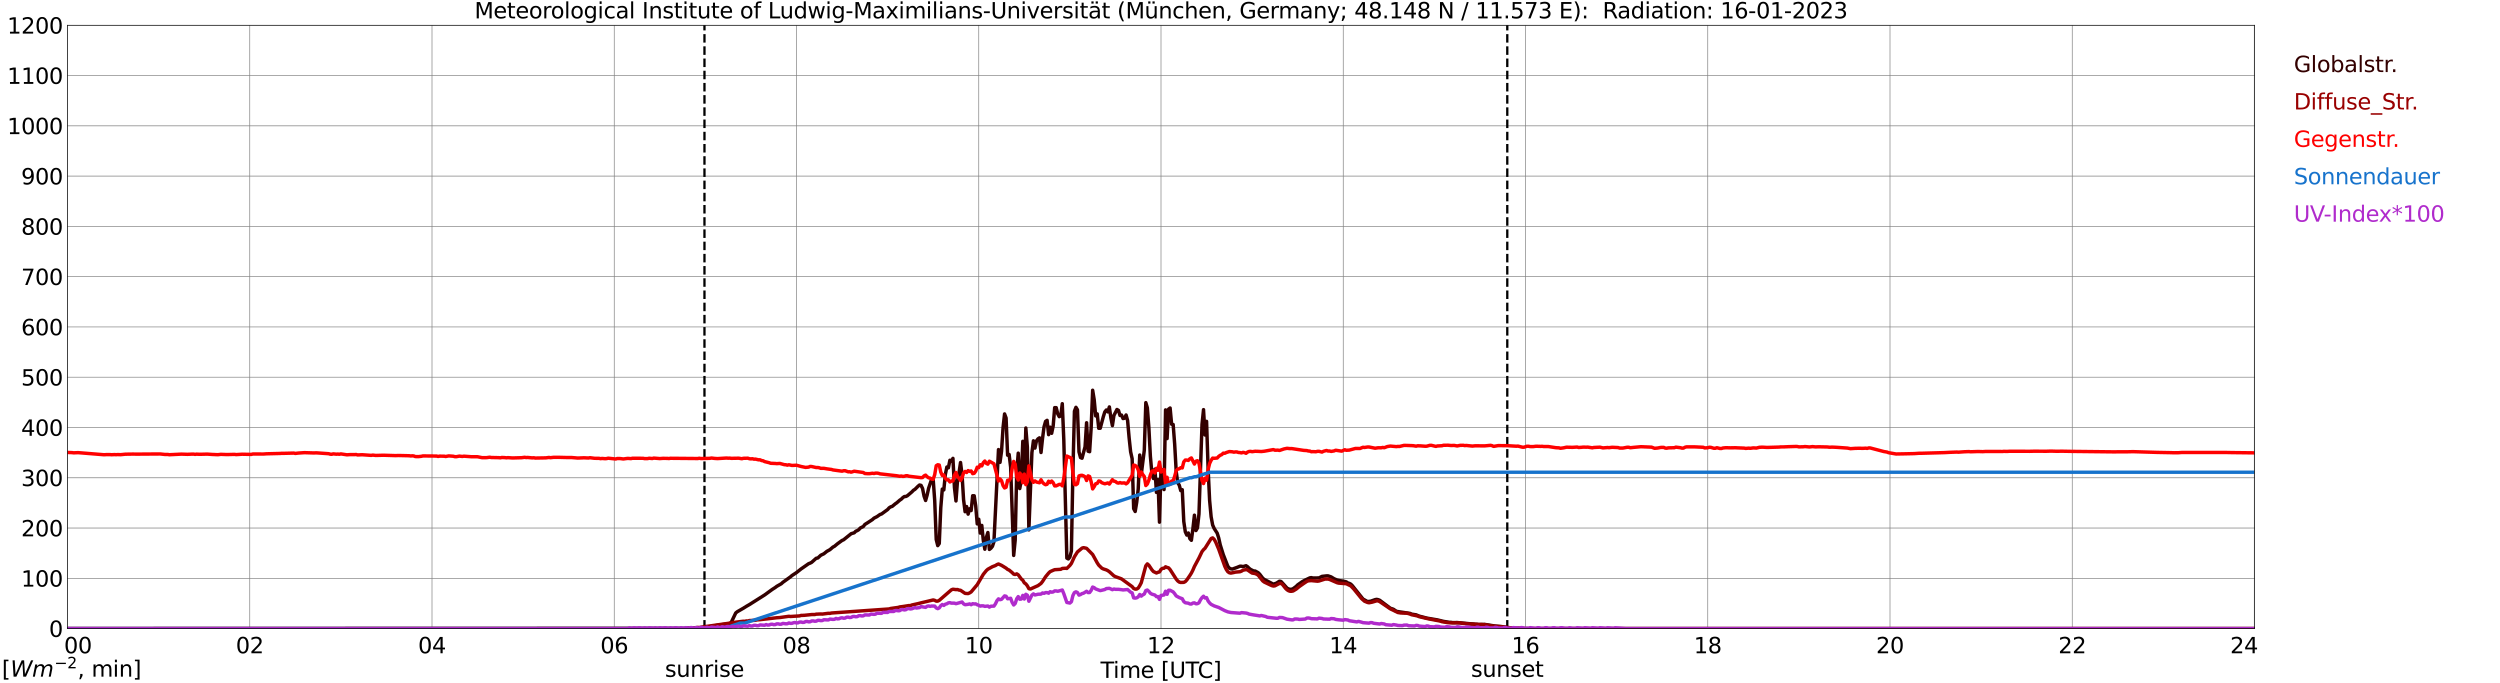 <?xml version="1.0" encoding="utf-8" standalone="no"?>
<!DOCTYPE svg PUBLIC "-//W3C//DTD SVG 1.1//EN"
  "http://www.w3.org/Graphics/SVG/1.1/DTD/svg11.dtd">
<svg xmlns:xlink="http://www.w3.org/1999/xlink" width="1085.4pt" height="296.64pt" viewBox="0 0 1085.4 296.64" xmlns="http://www.w3.org/2000/svg" version="1.1">
 <defs>
  <style type="text/css">*{stroke-linejoin: round; stroke-linecap: butt}</style>
 </defs>
 <g id="figure_1">
  <g id="patch_1">
   <path d="M 0 296.64 
L 1085.4 296.64 
L 1085.4 0 
L 0 0 
z
" style="fill: #ffffff"/>
  </g>
  <g id="axes_1">
   <g id="patch_2">
    <path d="M 29.306 272.909 
L 978.814 272.909 
L 978.814 10.976 
L 29.306 10.976 
z
" style="fill: #ffffff"/>
   </g>
   <g id="patch_3">
    <path d="M 978.814 272.909 
L 978.814 272.909 
L 978.814 10.976 
L 978.814 10.976 
z
" clip-path="url(#p857f0acf37)" style="fill: #d3d3d3; opacity: 0.25; stroke: #d3d3d3; stroke-linejoin: miter"/>
   </g>
   <g id="matplotlib.axis_1">
    <g id="xtick_1">
     <g id="line2d_1">
      <path d="M 29.306 272.909 
L 29.306 10.976 
" clip-path="url(#p857f0acf37)" style="fill: none; stroke: #808080; stroke-width: 0.3; stroke-linecap: square"/>
     </g>
     <g id="line2d_2"/>
     <g id="text_1">
      <!--    00 -->
      <g transform="translate(18.733 283.627) scale(0.095 -0.095)">
       <defs>
        <path id="DejaVuSans-20" transform="scale(0.016)"/>
        <path id="DejaVuSans-30" d="M 2034 4250 
Q 1547 4250 1301 3770 
Q 1056 3291 1056 2328 
Q 1056 1369 1301 889 
Q 1547 409 2034 409 
Q 2525 409 2770 889 
Q 3016 1369 3016 2328 
Q 3016 3291 2770 3770 
Q 2525 4250 2034 4250 
z
M 2034 4750 
Q 2819 4750 3233 4129 
Q 3647 3509 3647 2328 
Q 3647 1150 3233 529 
Q 2819 -91 2034 -91 
Q 1250 -91 836 529 
Q 422 1150 422 2328 
Q 422 3509 836 4129 
Q 1250 4750 2034 4750 
z
" transform="scale(0.016)"/>
       </defs>
       <use xlink:href="#DejaVuSans-20"/>
       <use xlink:href="#DejaVuSans-20" transform="translate(31.787 0)"/>
       <use xlink:href="#DejaVuSans-20" transform="translate(63.574 0)"/>
       <use xlink:href="#DejaVuSans-30" transform="translate(95.361 0)"/>
       <use xlink:href="#DejaVuSans-30" transform="translate(158.984 0)"/>
      </g>
     </g>
    </g>
    <g id="xtick_2">
     <g id="line2d_3">
      <path d="M 108.431 272.909 
L 108.431 10.976 
" clip-path="url(#p857f0acf37)" style="fill: none; stroke: #808080; stroke-width: 0.3; stroke-linecap: square"/>
     </g>
     <g id="line2d_4"/>
     <g id="text_2">
      <!-- 02 -->
      <g transform="translate(102.387 283.627) scale(0.095 -0.095)">
       <defs>
        <path id="DejaVuSans-32" d="M 1228 531 
L 3431 531 
L 3431 0 
L 469 0 
L 469 531 
Q 828 903 1448 1529 
Q 2069 2156 2228 2338 
Q 2531 2678 2651 2914 
Q 2772 3150 2772 3378 
Q 2772 3750 2511 3984 
Q 2250 4219 1831 4219 
Q 1534 4219 1204 4116 
Q 875 4013 500 3803 
L 500 4441 
Q 881 4594 1212 4672 
Q 1544 4750 1819 4750 
Q 2544 4750 2975 4387 
Q 3406 4025 3406 3419 
Q 3406 3131 3298 2873 
Q 3191 2616 2906 2266 
Q 2828 2175 2409 1742 
Q 1991 1309 1228 531 
z
" transform="scale(0.016)"/>
       </defs>
       <use xlink:href="#DejaVuSans-30"/>
       <use xlink:href="#DejaVuSans-32" transform="translate(63.623 0)"/>
      </g>
     </g>
    </g>
    <g id="xtick_3">
     <g id="line2d_5">
      <path d="M 187.557 272.909 
L 187.557 10.976 
" clip-path="url(#p857f0acf37)" style="fill: none; stroke: #808080; stroke-width: 0.3; stroke-linecap: square"/>
     </g>
     <g id="line2d_6"/>
     <g id="text_3">
      <!-- 04 -->
      <g transform="translate(181.513 283.627) scale(0.095 -0.095)">
       <defs>
        <path id="DejaVuSans-34" d="M 2419 4116 
L 825 1625 
L 2419 1625 
L 2419 4116 
z
M 2253 4666 
L 3047 4666 
L 3047 1625 
L 3713 1625 
L 3713 1100 
L 3047 1100 
L 3047 0 
L 2419 0 
L 2419 1100 
L 313 1100 
L 313 1709 
L 2253 4666 
z
" transform="scale(0.016)"/>
       </defs>
       <use xlink:href="#DejaVuSans-30"/>
       <use xlink:href="#DejaVuSans-34" transform="translate(63.623 0)"/>
      </g>
     </g>
    </g>
    <g id="xtick_4">
     <g id="line2d_7">
      <path d="M 266.683 272.909 
L 266.683 10.976 
" clip-path="url(#p857f0acf37)" style="fill: none; stroke: #808080; stroke-width: 0.3; stroke-linecap: square"/>
     </g>
     <g id="line2d_8"/>
     <g id="text_4">
      <!-- 06 -->
      <g transform="translate(260.638 283.627) scale(0.095 -0.095)">
       <defs>
        <path id="DejaVuSans-36" d="M 2113 2584 
Q 1688 2584 1439 2293 
Q 1191 2003 1191 1497 
Q 1191 994 1439 701 
Q 1688 409 2113 409 
Q 2538 409 2786 701 
Q 3034 994 3034 1497 
Q 3034 2003 2786 2293 
Q 2538 2584 2113 2584 
z
M 3366 4563 
L 3366 3988 
Q 3128 4100 2886 4159 
Q 2644 4219 2406 4219 
Q 1781 4219 1451 3797 
Q 1122 3375 1075 2522 
Q 1259 2794 1537 2939 
Q 1816 3084 2150 3084 
Q 2853 3084 3261 2657 
Q 3669 2231 3669 1497 
Q 3669 778 3244 343 
Q 2819 -91 2113 -91 
Q 1303 -91 875 529 
Q 447 1150 447 2328 
Q 447 3434 972 4092 
Q 1497 4750 2381 4750 
Q 2619 4750 2861 4703 
Q 3103 4656 3366 4563 
z
" transform="scale(0.016)"/>
       </defs>
       <use xlink:href="#DejaVuSans-30"/>
       <use xlink:href="#DejaVuSans-36" transform="translate(63.623 0)"/>
      </g>
     </g>
    </g>
    <g id="xtick_5">
     <g id="line2d_9">
      <path d="M 345.808 272.909 
L 345.808 10.976 
" clip-path="url(#p857f0acf37)" style="fill: none; stroke: #808080; stroke-width: 0.3; stroke-linecap: square"/>
     </g>
     <g id="line2d_10"/>
     <g id="text_5">
      <!-- 08 -->
      <g transform="translate(339.764 283.627) scale(0.095 -0.095)">
       <defs>
        <path id="DejaVuSans-38" d="M 2034 2216 
Q 1584 2216 1326 1975 
Q 1069 1734 1069 1313 
Q 1069 891 1326 650 
Q 1584 409 2034 409 
Q 2484 409 2743 651 
Q 3003 894 3003 1313 
Q 3003 1734 2745 1975 
Q 2488 2216 2034 2216 
z
M 1403 2484 
Q 997 2584 770 2862 
Q 544 3141 544 3541 
Q 544 4100 942 4425 
Q 1341 4750 2034 4750 
Q 2731 4750 3128 4425 
Q 3525 4100 3525 3541 
Q 3525 3141 3298 2862 
Q 3072 2584 2669 2484 
Q 3125 2378 3379 2068 
Q 3634 1759 3634 1313 
Q 3634 634 3220 271 
Q 2806 -91 2034 -91 
Q 1263 -91 848 271 
Q 434 634 434 1313 
Q 434 1759 690 2068 
Q 947 2378 1403 2484 
z
M 1172 3481 
Q 1172 3119 1398 2916 
Q 1625 2713 2034 2713 
Q 2441 2713 2670 2916 
Q 2900 3119 2900 3481 
Q 2900 3844 2670 4047 
Q 2441 4250 2034 4250 
Q 1625 4250 1398 4047 
Q 1172 3844 1172 3481 
z
" transform="scale(0.016)"/>
       </defs>
       <use xlink:href="#DejaVuSans-30"/>
       <use xlink:href="#DejaVuSans-38" transform="translate(63.623 0)"/>
      </g>
     </g>
    </g>
    <g id="xtick_6">
     <g id="line2d_11">
      <path d="M 424.934 272.909 
L 424.934 10.976 
" clip-path="url(#p857f0acf37)" style="fill: none; stroke: #808080; stroke-width: 0.3; stroke-linecap: square"/>
     </g>
     <g id="line2d_12"/>
     <g id="text_6">
      <!-- 10 -->
      <g transform="translate(418.89 283.627) scale(0.095 -0.095)">
       <defs>
        <path id="DejaVuSans-31" d="M 794 531 
L 1825 531 
L 1825 4091 
L 703 3866 
L 703 4441 
L 1819 4666 
L 2450 4666 
L 2450 531 
L 3481 531 
L 3481 0 
L 794 0 
L 794 531 
z
" transform="scale(0.016)"/>
       </defs>
       <use xlink:href="#DejaVuSans-31"/>
       <use xlink:href="#DejaVuSans-30" transform="translate(63.623 0)"/>
      </g>
     </g>
    </g>
    <g id="xtick_7">
     <g id="line2d_13">
      <path d="M 504.06 272.909 
L 504.06 10.976 
" clip-path="url(#p857f0acf37)" style="fill: none; stroke: #808080; stroke-width: 0.3; stroke-linecap: square"/>
     </g>
     <g id="line2d_14"/>
     <g id="text_7">
      <!-- 12 -->
      <g transform="translate(498.015 283.627) scale(0.095 -0.095)">
       <use xlink:href="#DejaVuSans-31"/>
       <use xlink:href="#DejaVuSans-32" transform="translate(63.623 0)"/>
      </g>
     </g>
    </g>
    <g id="xtick_8">
     <g id="line2d_15">
      <path d="M 583.185 272.909 
L 583.185 10.976 
" clip-path="url(#p857f0acf37)" style="fill: none; stroke: #808080; stroke-width: 0.3; stroke-linecap: square"/>
     </g>
     <g id="line2d_16"/>
     <g id="text_8">
      <!-- 14 -->
      <g transform="translate(577.141 283.627) scale(0.095 -0.095)">
       <use xlink:href="#DejaVuSans-31"/>
       <use xlink:href="#DejaVuSans-34" transform="translate(63.623 0)"/>
      </g>
     </g>
    </g>
    <g id="xtick_9">
     <g id="line2d_17">
      <path d="M 662.311 272.909 
L 662.311 10.976 
" clip-path="url(#p857f0acf37)" style="fill: none; stroke: #808080; stroke-width: 0.3; stroke-linecap: square"/>
     </g>
     <g id="line2d_18"/>
     <g id="text_9">
      <!-- 16 -->
      <g transform="translate(656.267 283.627) scale(0.095 -0.095)">
       <use xlink:href="#DejaVuSans-31"/>
       <use xlink:href="#DejaVuSans-36" transform="translate(63.623 0)"/>
      </g>
     </g>
    </g>
    <g id="xtick_10">
     <g id="line2d_19">
      <path d="M 741.437 272.909 
L 741.437 10.976 
" clip-path="url(#p857f0acf37)" style="fill: none; stroke: #808080; stroke-width: 0.3; stroke-linecap: square"/>
     </g>
     <g id="line2d_20"/>
     <g id="text_10">
      <!-- 18 -->
      <g transform="translate(735.392 283.627) scale(0.095 -0.095)">
       <use xlink:href="#DejaVuSans-31"/>
       <use xlink:href="#DejaVuSans-38" transform="translate(63.623 0)"/>
      </g>
     </g>
    </g>
    <g id="xtick_11">
     <g id="line2d_21">
      <path d="M 820.562 272.909 
L 820.562 10.976 
" clip-path="url(#p857f0acf37)" style="fill: none; stroke: #808080; stroke-width: 0.3; stroke-linecap: square"/>
     </g>
     <g id="line2d_22"/>
     <g id="text_11">
      <!-- 20 -->
      <g transform="translate(814.518 283.627) scale(0.095 -0.095)">
       <use xlink:href="#DejaVuSans-32"/>
       <use xlink:href="#DejaVuSans-30" transform="translate(63.623 0)"/>
      </g>
     </g>
    </g>
    <g id="xtick_12">
     <g id="line2d_23">
      <path d="M 899.688 272.909 
L 899.688 10.976 
" clip-path="url(#p857f0acf37)" style="fill: none; stroke: #808080; stroke-width: 0.3; stroke-linecap: square"/>
     </g>
     <g id="line2d_24"/>
     <g id="text_12">
      <!-- 22 -->
      <g transform="translate(893.644 283.627) scale(0.095 -0.095)">
       <use xlink:href="#DejaVuSans-32"/>
       <use xlink:href="#DejaVuSans-32" transform="translate(63.623 0)"/>
      </g>
     </g>
    </g>
    <g id="xtick_13">
     <g id="line2d_25">
      <path d="M 978.814 272.909 
L 978.814 10.976 
" clip-path="url(#p857f0acf37)" style="fill: none; stroke: #808080; stroke-width: 0.3; stroke-linecap: square"/>
     </g>
     <g id="line2d_26"/>
     <g id="text_13">
      <!-- 24    -->
      <g transform="translate(968.241 283.627) scale(0.095 -0.095)">
       <use xlink:href="#DejaVuSans-32"/>
       <use xlink:href="#DejaVuSans-34" transform="translate(63.623 0)"/>
       <use xlink:href="#DejaVuSans-20" transform="translate(127.246 0)"/>
       <use xlink:href="#DejaVuSans-20" transform="translate(159.033 0)"/>
       <use xlink:href="#DejaVuSans-20" transform="translate(190.82 0)"/>
      </g>
     </g>
    </g>
    <g id="text_14">
     <!-- Time [UTC] -->
     <g transform="translate(477.806 294.322) scale(0.095 -0.095)">
      <defs>
       <path id="DejaVuSans-54" d="M -19 4666 
L 3928 4666 
L 3928 4134 
L 2272 4134 
L 2272 0 
L 1638 0 
L 1638 4134 
L -19 4134 
L -19 4666 
z
" transform="scale(0.016)"/>
       <path id="DejaVuSans-69" d="M 603 3500 
L 1178 3500 
L 1178 0 
L 603 0 
L 603 3500 
z
M 603 4863 
L 1178 4863 
L 1178 4134 
L 603 4134 
L 603 4863 
z
" transform="scale(0.016)"/>
       <path id="DejaVuSans-6d" d="M 3328 2828 
Q 3544 3216 3844 3400 
Q 4144 3584 4550 3584 
Q 5097 3584 5394 3201 
Q 5691 2819 5691 2113 
L 5691 0 
L 5113 0 
L 5113 2094 
Q 5113 2597 4934 2840 
Q 4756 3084 4391 3084 
Q 3944 3084 3684 2787 
Q 3425 2491 3425 1978 
L 3425 0 
L 2847 0 
L 2847 2094 
Q 2847 2600 2669 2842 
Q 2491 3084 2119 3084 
Q 1678 3084 1418 2786 
Q 1159 2488 1159 1978 
L 1159 0 
L 581 0 
L 581 3500 
L 1159 3500 
L 1159 2956 
Q 1356 3278 1631 3431 
Q 1906 3584 2284 3584 
Q 2666 3584 2933 3390 
Q 3200 3197 3328 2828 
z
" transform="scale(0.016)"/>
       <path id="DejaVuSans-65" d="M 3597 1894 
L 3597 1613 
L 953 1613 
Q 991 1019 1311 708 
Q 1631 397 2203 397 
Q 2534 397 2845 478 
Q 3156 559 3463 722 
L 3463 178 
Q 3153 47 2828 -22 
Q 2503 -91 2169 -91 
Q 1331 -91 842 396 
Q 353 884 353 1716 
Q 353 2575 817 3079 
Q 1281 3584 2069 3584 
Q 2775 3584 3186 3129 
Q 3597 2675 3597 1894 
z
M 3022 2063 
Q 3016 2534 2758 2815 
Q 2500 3097 2075 3097 
Q 1594 3097 1305 2825 
Q 1016 2553 972 2059 
L 3022 2063 
z
" transform="scale(0.016)"/>
       <path id="DejaVuSans-5b" d="M 550 4863 
L 1875 4863 
L 1875 4416 
L 1125 4416 
L 1125 -397 
L 1875 -397 
L 1875 -844 
L 550 -844 
L 550 4863 
z
" transform="scale(0.016)"/>
       <path id="DejaVuSans-55" d="M 556 4666 
L 1191 4666 
L 1191 1831 
Q 1191 1081 1462 751 
Q 1734 422 2344 422 
Q 2950 422 3222 751 
Q 3494 1081 3494 1831 
L 3494 4666 
L 4128 4666 
L 4128 1753 
Q 4128 841 3676 375 
Q 3225 -91 2344 -91 
Q 1459 -91 1007 375 
Q 556 841 556 1753 
L 556 4666 
z
" transform="scale(0.016)"/>
       <path id="DejaVuSans-43" d="M 4122 4306 
L 4122 3641 
Q 3803 3938 3442 4084 
Q 3081 4231 2675 4231 
Q 1875 4231 1450 3742 
Q 1025 3253 1025 2328 
Q 1025 1406 1450 917 
Q 1875 428 2675 428 
Q 3081 428 3442 575 
Q 3803 722 4122 1019 
L 4122 359 
Q 3791 134 3420 21 
Q 3050 -91 2638 -91 
Q 1578 -91 968 557 
Q 359 1206 359 2328 
Q 359 3453 968 4101 
Q 1578 4750 2638 4750 
Q 3056 4750 3426 4639 
Q 3797 4528 4122 4306 
z
" transform="scale(0.016)"/>
       <path id="DejaVuSans-5d" d="M 1947 4863 
L 1947 -844 
L 622 -844 
L 622 -397 
L 1369 -397 
L 1369 4416 
L 622 4416 
L 622 4863 
L 1947 4863 
z
" transform="scale(0.016)"/>
      </defs>
      <use xlink:href="#DejaVuSans-54"/>
      <use xlink:href="#DejaVuSans-69" transform="translate(57.959 0)"/>
      <use xlink:href="#DejaVuSans-6d" transform="translate(85.742 0)"/>
      <use xlink:href="#DejaVuSans-65" transform="translate(183.154 0)"/>
      <use xlink:href="#DejaVuSans-20" transform="translate(244.678 0)"/>
      <use xlink:href="#DejaVuSans-5b" transform="translate(276.465 0)"/>
      <use xlink:href="#DejaVuSans-55" transform="translate(315.479 0)"/>
      <use xlink:href="#DejaVuSans-54" transform="translate(388.672 0)"/>
      <use xlink:href="#DejaVuSans-43" transform="translate(443.881 0)"/>
      <use xlink:href="#DejaVuSans-5d" transform="translate(513.705 0)"/>
     </g>
    </g>
   </g>
   <g id="matplotlib.axis_2">
    <g id="ytick_1">
     <g id="line2d_27">
      <path d="M 29.306 272.909 
L 978.814 272.909 
" clip-path="url(#p857f0acf37)" style="fill: none; stroke: #808080; stroke-width: 0.3; stroke-linecap: square"/>
     </g>
     <g id="line2d_28"/>
     <g id="text_15">
      <!-- 0 -->
      <g transform="translate(21.261 276.518) scale(0.095 -0.095)">
       <use xlink:href="#DejaVuSans-30"/>
      </g>
     </g>
    </g>
    <g id="ytick_2">
     <g id="line2d_29">
      <path d="M 29.306 251.081 
L 978.814 251.081 
" clip-path="url(#p857f0acf37)" style="fill: none; stroke: #808080; stroke-width: 0.3; stroke-linecap: square"/>
     </g>
     <g id="line2d_30"/>
     <g id="text_16">
      <!-- 100 -->
      <g transform="translate(9.173 254.69) scale(0.095 -0.095)">
       <use xlink:href="#DejaVuSans-31"/>
       <use xlink:href="#DejaVuSans-30" transform="translate(63.623 0)"/>
       <use xlink:href="#DejaVuSans-30" transform="translate(127.246 0)"/>
      </g>
     </g>
    </g>
    <g id="ytick_3">
     <g id="line2d_31">
      <path d="M 29.306 229.253 
L 978.814 229.253 
" clip-path="url(#p857f0acf37)" style="fill: none; stroke: #808080; stroke-width: 0.3; stroke-linecap: square"/>
     </g>
     <g id="line2d_32"/>
     <g id="text_17">
      <!-- 200 -->
      <g transform="translate(9.173 232.863) scale(0.095 -0.095)">
       <use xlink:href="#DejaVuSans-32"/>
       <use xlink:href="#DejaVuSans-30" transform="translate(63.623 0)"/>
       <use xlink:href="#DejaVuSans-30" transform="translate(127.246 0)"/>
      </g>
     </g>
    </g>
    <g id="ytick_4">
     <g id="line2d_33">
      <path d="M 29.306 207.426 
L 978.814 207.426 
" clip-path="url(#p857f0acf37)" style="fill: none; stroke: #808080; stroke-width: 0.3; stroke-linecap: square"/>
     </g>
     <g id="line2d_34"/>
     <g id="text_18">
      <!-- 300 -->
      <g transform="translate(9.173 211.035) scale(0.095 -0.095)">
       <defs>
        <path id="DejaVuSans-33" d="M 2597 2516 
Q 3050 2419 3304 2112 
Q 3559 1806 3559 1356 
Q 3559 666 3084 287 
Q 2609 -91 1734 -91 
Q 1441 -91 1130 -33 
Q 819 25 488 141 
L 488 750 
Q 750 597 1062 519 
Q 1375 441 1716 441 
Q 2309 441 2620 675 
Q 2931 909 2931 1356 
Q 2931 1769 2642 2001 
Q 2353 2234 1838 2234 
L 1294 2234 
L 1294 2753 
L 1863 2753 
Q 2328 2753 2575 2939 
Q 2822 3125 2822 3475 
Q 2822 3834 2567 4026 
Q 2313 4219 1838 4219 
Q 1578 4219 1281 4162 
Q 984 4106 628 3988 
L 628 4550 
Q 988 4650 1302 4700 
Q 1616 4750 1894 4750 
Q 2613 4750 3031 4423 
Q 3450 4097 3450 3541 
Q 3450 3153 3228 2886 
Q 3006 2619 2597 2516 
z
" transform="scale(0.016)"/>
       </defs>
       <use xlink:href="#DejaVuSans-33"/>
       <use xlink:href="#DejaVuSans-30" transform="translate(63.623 0)"/>
       <use xlink:href="#DejaVuSans-30" transform="translate(127.246 0)"/>
      </g>
     </g>
    </g>
    <g id="ytick_5">
     <g id="line2d_35">
      <path d="M 29.306 185.598 
L 978.814 185.598 
" clip-path="url(#p857f0acf37)" style="fill: none; stroke: #808080; stroke-width: 0.3; stroke-linecap: square"/>
     </g>
     <g id="line2d_36"/>
     <g id="text_19">
      <!-- 400 -->
      <g transform="translate(9.173 189.207) scale(0.095 -0.095)">
       <use xlink:href="#DejaVuSans-34"/>
       <use xlink:href="#DejaVuSans-30" transform="translate(63.623 0)"/>
       <use xlink:href="#DejaVuSans-30" transform="translate(127.246 0)"/>
      </g>
     </g>
    </g>
    <g id="ytick_6">
     <g id="line2d_37">
      <path d="M 29.306 163.77 
L 978.814 163.77 
" clip-path="url(#p857f0acf37)" style="fill: none; stroke: #808080; stroke-width: 0.3; stroke-linecap: square"/>
     </g>
     <g id="line2d_38"/>
     <g id="text_20">
      <!-- 500 -->
      <g transform="translate(9.173 167.379) scale(0.095 -0.095)">
       <defs>
        <path id="DejaVuSans-35" d="M 691 4666 
L 3169 4666 
L 3169 4134 
L 1269 4134 
L 1269 2991 
Q 1406 3038 1543 3061 
Q 1681 3084 1819 3084 
Q 2600 3084 3056 2656 
Q 3513 2228 3513 1497 
Q 3513 744 3044 326 
Q 2575 -91 1722 -91 
Q 1428 -91 1123 -41 
Q 819 9 494 109 
L 494 744 
Q 775 591 1075 516 
Q 1375 441 1709 441 
Q 2250 441 2565 725 
Q 2881 1009 2881 1497 
Q 2881 1984 2565 2268 
Q 2250 2553 1709 2553 
Q 1456 2553 1204 2497 
Q 953 2441 691 2322 
L 691 4666 
z
" transform="scale(0.016)"/>
       </defs>
       <use xlink:href="#DejaVuSans-35"/>
       <use xlink:href="#DejaVuSans-30" transform="translate(63.623 0)"/>
       <use xlink:href="#DejaVuSans-30" transform="translate(127.246 0)"/>
      </g>
     </g>
    </g>
    <g id="ytick_7">
     <g id="line2d_39">
      <path d="M 29.306 141.942 
L 978.814 141.942 
" clip-path="url(#p857f0acf37)" style="fill: none; stroke: #808080; stroke-width: 0.3; stroke-linecap: square"/>
     </g>
     <g id="line2d_40"/>
     <g id="text_21">
      <!-- 600 -->
      <g transform="translate(9.173 145.551) scale(0.095 -0.095)">
       <use xlink:href="#DejaVuSans-36"/>
       <use xlink:href="#DejaVuSans-30" transform="translate(63.623 0)"/>
       <use xlink:href="#DejaVuSans-30" transform="translate(127.246 0)"/>
      </g>
     </g>
    </g>
    <g id="ytick_8">
     <g id="line2d_41">
      <path d="M 29.306 120.114 
L 978.814 120.114 
" clip-path="url(#p857f0acf37)" style="fill: none; stroke: #808080; stroke-width: 0.3; stroke-linecap: square"/>
     </g>
     <g id="line2d_42"/>
     <g id="text_22">
      <!-- 700 -->
      <g transform="translate(9.173 123.724) scale(0.095 -0.095)">
       <defs>
        <path id="DejaVuSans-37" d="M 525 4666 
L 3525 4666 
L 3525 4397 
L 1831 0 
L 1172 0 
L 2766 4134 
L 525 4134 
L 525 4666 
z
" transform="scale(0.016)"/>
       </defs>
       <use xlink:href="#DejaVuSans-37"/>
       <use xlink:href="#DejaVuSans-30" transform="translate(63.623 0)"/>
       <use xlink:href="#DejaVuSans-30" transform="translate(127.246 0)"/>
      </g>
     </g>
    </g>
    <g id="ytick_9">
     <g id="line2d_43">
      <path d="M 29.306 98.287 
L 978.814 98.287 
" clip-path="url(#p857f0acf37)" style="fill: none; stroke: #808080; stroke-width: 0.3; stroke-linecap: square"/>
     </g>
     <g id="line2d_44"/>
     <g id="text_23">
      <!-- 800 -->
      <g transform="translate(9.173 101.896) scale(0.095 -0.095)">
       <use xlink:href="#DejaVuSans-38"/>
       <use xlink:href="#DejaVuSans-30" transform="translate(63.623 0)"/>
       <use xlink:href="#DejaVuSans-30" transform="translate(127.246 0)"/>
      </g>
     </g>
    </g>
    <g id="ytick_10">
     <g id="line2d_45">
      <path d="M 29.306 76.459 
L 978.814 76.459 
" clip-path="url(#p857f0acf37)" style="fill: none; stroke: #808080; stroke-width: 0.3; stroke-linecap: square"/>
     </g>
     <g id="line2d_46"/>
     <g id="text_24">
      <!-- 900 -->
      <g transform="translate(9.173 80.068) scale(0.095 -0.095)">
       <defs>
        <path id="DejaVuSans-39" d="M 703 97 
L 703 672 
Q 941 559 1184 500 
Q 1428 441 1663 441 
Q 2288 441 2617 861 
Q 2947 1281 2994 2138 
Q 2813 1869 2534 1725 
Q 2256 1581 1919 1581 
Q 1219 1581 811 2004 
Q 403 2428 403 3163 
Q 403 3881 828 4315 
Q 1253 4750 1959 4750 
Q 2769 4750 3195 4129 
Q 3622 3509 3622 2328 
Q 3622 1225 3098 567 
Q 2575 -91 1691 -91 
Q 1453 -91 1209 -44 
Q 966 3 703 97 
z
M 1959 2075 
Q 2384 2075 2632 2365 
Q 2881 2656 2881 3163 
Q 2881 3666 2632 3958 
Q 2384 4250 1959 4250 
Q 1534 4250 1286 3958 
Q 1038 3666 1038 3163 
Q 1038 2656 1286 2365 
Q 1534 2075 1959 2075 
z
" transform="scale(0.016)"/>
       </defs>
       <use xlink:href="#DejaVuSans-39"/>
       <use xlink:href="#DejaVuSans-30" transform="translate(63.623 0)"/>
       <use xlink:href="#DejaVuSans-30" transform="translate(127.246 0)"/>
      </g>
     </g>
    </g>
    <g id="ytick_11">
     <g id="line2d_47">
      <path d="M 29.306 54.631 
L 978.814 54.631 
" clip-path="url(#p857f0acf37)" style="fill: none; stroke: #808080; stroke-width: 0.3; stroke-linecap: square"/>
     </g>
     <g id="line2d_48"/>
     <g id="text_25">
      <!-- 1000 -->
      <g transform="translate(3.128 58.24) scale(0.095 -0.095)">
       <use xlink:href="#DejaVuSans-31"/>
       <use xlink:href="#DejaVuSans-30" transform="translate(63.623 0)"/>
       <use xlink:href="#DejaVuSans-30" transform="translate(127.246 0)"/>
       <use xlink:href="#DejaVuSans-30" transform="translate(190.869 0)"/>
      </g>
     </g>
    </g>
    <g id="ytick_12">
     <g id="line2d_49">
      <path d="M 29.306 32.803 
L 978.814 32.803 
" clip-path="url(#p857f0acf37)" style="fill: none; stroke: #808080; stroke-width: 0.3; stroke-linecap: square"/>
     </g>
     <g id="line2d_50"/>
     <g id="text_26">
      <!-- 1100 -->
      <g transform="translate(3.128 36.413) scale(0.095 -0.095)">
       <use xlink:href="#DejaVuSans-31"/>
       <use xlink:href="#DejaVuSans-31" transform="translate(63.623 0)"/>
       <use xlink:href="#DejaVuSans-30" transform="translate(127.246 0)"/>
       <use xlink:href="#DejaVuSans-30" transform="translate(190.869 0)"/>
      </g>
     </g>
    </g>
    <g id="ytick_13">
     <g id="line2d_51">
      <path d="M 29.306 10.976 
L 978.814 10.976 
" clip-path="url(#p857f0acf37)" style="fill: none; stroke: #808080; stroke-width: 0.3; stroke-linecap: square"/>
     </g>
     <g id="line2d_52"/>
     <g id="text_27">
      <!-- 1200 -->
      <g transform="translate(3.128 14.585) scale(0.095 -0.095)">
       <use xlink:href="#DejaVuSans-31"/>
       <use xlink:href="#DejaVuSans-32" transform="translate(63.623 0)"/>
       <use xlink:href="#DejaVuSans-30" transform="translate(127.246 0)"/>
       <use xlink:href="#DejaVuSans-30" transform="translate(190.869 0)"/>
      </g>
     </g>
    </g>
   </g>
   <g id="line2d_53">
    <path d="M 305.85 272.909 
L 305.85 10.976 
" clip-path="url(#p857f0acf37)" style="fill: none; stroke-dasharray: 3.7,1.6; stroke-dashoffset: 0; stroke: #000000"/>
   </g>
   <g id="line2d_54">
    <path d="M 654.399 272.909 
L 654.399 10.976 
" clip-path="url(#p857f0acf37)" style="fill: none; stroke-dasharray: 3.7,1.6; stroke-dashoffset: 0; stroke: #000000"/>
   </g>
   <g id="line2d_55">
    <path d="M 29.306 272.909 
L 302.289 272.813 
L 304.267 272.527 
L 305.586 272.409 
L 306.905 272.138 
L 308.883 272.003 
L 311.521 271.462 
L 314.158 271.125 
L 316.136 270.805 
L 316.796 270.77 
L 317.455 270.248 
L 319.433 266.112 
L 320.093 265.588 
L 322.73 264.069 
L 324.049 263.241 
L 325.368 262.482 
L 331.961 258.313 
L 335.258 255.916 
L 336.577 255.071 
L 337.236 254.565 
L 339.215 253.434 
L 339.874 252.825 
L 343.171 250.461 
L 343.83 249.887 
L 345.808 248.588 
L 347.787 247.019 
L 351.083 244.723 
L 351.743 244.487 
L 352.402 244.131 
L 354.38 242.359 
L 355.04 242.274 
L 356.359 241.06 
L 357.677 240.433 
L 358.996 239.37 
L 360.315 238.646 
L 361.634 237.515 
L 362.293 237.177 
L 363.612 236.079 
L 365.59 234.645 
L 366.249 234.357 
L 369.546 231.707 
L 370.865 231.318 
L 371.524 230.644 
L 372.184 230.373 
L 372.843 229.967 
L 373.502 229.242 
L 374.821 228.583 
L 375.481 227.706 
L 376.799 226.878 
L 378.777 225.58 
L 379.437 224.971 
L 380.756 224.296 
L 382.074 223.366 
L 382.734 223.148 
L 384.053 222.185 
L 385.371 221.223 
L 386.031 220.481 
L 386.69 220.059 
L 387.349 219.856 
L 388.668 218.758 
L 389.328 218.302 
L 390.646 217.154 
L 391.306 216.715 
L 391.965 216.058 
L 392.624 215.585 
L 393.284 215.552 
L 393.943 215.231 
L 395.921 213.542 
L 396.581 212.85 
L 397.24 212.446 
L 398.559 211.128 
L 399.218 210.571 
L 399.878 210.724 
L 400.537 212.073 
L 401.196 215.417 
L 401.856 217.289 
L 402.515 214.96 
L 403.175 211.955 
L 404.493 208.006 
L 405.153 208.139 
L 405.812 217.307 
L 406.471 234.239 
L 407.131 236.889 
L 407.79 235.978 
L 408.45 220.396 
L 409.109 212.343 
L 409.768 212.699 
L 410.428 205.963 
L 411.087 202.772 
L 411.746 203.11 
L 412.406 199.819 
L 413.065 200.24 
L 413.725 199.007 
L 414.384 211.686 
L 415.043 217.492 
L 415.703 208.816 
L 416.362 205.286 
L 417.022 200.814 
L 417.681 206.046 
L 418.34 216.918 
L 419 222.168 
L 419.659 219.924 
L 420.318 223.216 
L 420.978 220.887 
L 421.637 221.662 
L 422.297 215.231 
L 422.956 215.246 
L 423.615 219.671 
L 424.275 227.452 
L 424.934 225.444 
L 425.593 231.454 
L 426.253 228.112 
L 426.912 234.577 
L 427.572 238.443 
L 428.231 233.361 
L 428.89 231.2 
L 429.55 238.543 
L 430.209 238.037 
L 430.869 237.194 
L 431.528 235.184 
L 433.506 195.191 
L 434.165 200.746 
L 434.825 195.918 
L 435.484 185.637 
L 436.144 179.711 
L 436.803 181.485 
L 437.462 197.64 
L 438.122 197.319 
L 438.781 202.857 
L 440.1 241.143 
L 440.759 234.474 
L 441.419 204.848 
L 442.078 196.745 
L 442.737 212.108 
L 443.397 208.58 
L 444.056 191.596 
L 444.716 209.119 
L 445.375 185.823 
L 446.034 194.045 
L 446.694 230.052 
L 448.012 196.509 
L 448.672 191.378 
L 449.331 194.552 
L 449.991 191.428 
L 450.65 190.533 
L 451.309 190.094 
L 451.969 196.459 
L 452.628 190.313 
L 453.287 185.266 
L 453.947 182.952 
L 454.606 182.498 
L 455.266 188.71 
L 455.925 185.469 
L 456.584 188.119 
L 457.244 184.945 
L 457.903 176.978 
L 458.563 176.993 
L 459.222 179.678 
L 459.881 180.894 
L 460.541 180.573 
L 461.2 175.271 
L 461.859 191.004 
L 463.178 242.308 
L 463.838 242.662 
L 464.497 241.852 
L 465.156 239.235 
L 465.816 204.562 
L 466.475 178.53 
L 467.134 176.843 
L 467.794 177.938 
L 468.453 196.171 
L 469.113 198.653 
L 469.772 198.939 
L 471.091 193.977 
L 471.75 183.544 
L 472.409 195.9 
L 473.069 196.103 
L 473.728 185.873 
L 474.388 169.43 
L 475.047 173.483 
L 475.706 180.573 
L 476.366 179.696 
L 477.025 185.94 
L 477.685 185.925 
L 479.003 180.962 
L 479.663 178.833 
L 480.322 178.006 
L 480.981 178.833 
L 481.641 176.672 
L 482.3 181.45 
L 482.96 184.777 
L 483.619 180.37 
L 484.938 177.788 
L 485.597 178.176 
L 486.256 180.37 
L 486.916 180.202 
L 487.575 181.721 
L 488.235 181.568 
L 488.894 180.167 
L 489.553 182.548 
L 490.213 190.009 
L 490.872 196.171 
L 491.532 199.159 
L 492.191 220.834 
L 492.85 222.068 
L 493.51 218.084 
L 494.169 212.311 
L 494.828 197.555 
L 495.488 205.963 
L 496.807 195.497 
L 497.466 174.817 
L 498.125 177.028 
L 498.785 185.502 
L 499.444 198.079 
L 500.103 205.472 
L 500.763 207.753 
L 501.422 203.7 
L 502.082 213.78 
L 502.741 208.224 
L 503.4 226.71 
L 504.06 203.717 
L 504.719 209.508 
L 505.379 212.546 
L 506.038 177.956 
L 506.697 190.415 
L 507.357 177.635 
L 508.016 177.146 
L 508.675 184.186 
L 509.335 184.303 
L 509.994 192.829 
L 510.654 204.612 
L 511.313 209.593 
L 511.972 210.606 
L 512.632 213.003 
L 513.291 212.614 
L 513.95 226.422 
L 514.61 230.879 
L 515.269 232.314 
L 515.929 231.403 
L 516.588 233.868 
L 517.247 234.577 
L 517.907 229.596 
L 518.566 223.672 
L 519.226 230.34 
L 519.885 229.192 
L 520.544 223.166 
L 521.863 184.253 
L 522.522 177.855 
L 523.182 188.861 
L 523.841 182.937 
L 524.501 203.143 
L 525.16 217.207 
L 525.819 224.346 
L 526.479 227.926 
L 527.138 229.428 
L 528.457 231.486 
L 529.116 233.58 
L 529.776 236.552 
L 531.094 240.789 
L 533.073 245.853 
L 533.732 246.681 
L 534.391 246.969 
L 535.051 247.069 
L 537.029 246.36 
L 538.348 245.821 
L 539.007 245.836 
L 539.666 245.989 
L 540.985 245.618 
L 541.644 246.056 
L 542.304 246.731 
L 542.963 247.237 
L 544.282 247.896 
L 544.941 247.914 
L 546.26 248.639 
L 546.919 249.298 
L 548.238 251.035 
L 548.898 251.577 
L 552.854 253.635 
L 554.173 253.181 
L 555.491 252.336 
L 556.151 252.437 
L 557.47 253.873 
L 558.788 255.342 
L 559.448 255.695 
L 560.107 255.864 
L 560.766 255.831 
L 561.426 255.578 
L 562.745 254.597 
L 563.404 253.923 
L 565.382 252.539 
L 566.701 251.83 
L 568.679 250.885 
L 569.338 250.782 
L 569.998 250.952 
L 572.635 250.917 
L 573.954 250.243 
L 575.932 250.022 
L 576.592 250.022 
L 577.91 250.461 
L 579.229 251.273 
L 580.548 251.83 
L 581.867 252.116 
L 583.185 252.301 
L 584.504 252.622 
L 585.164 253.096 
L 585.823 253.281 
L 586.482 253.635 
L 587.142 254.294 
L 591.757 260.085 
L 593.736 261.183 
L 595.054 261.03 
L 597.032 260.338 
L 597.692 260.22 
L 598.351 260.356 
L 599.011 260.609 
L 603.626 264.069 
L 604.945 264.507 
L 606.264 265.402 
L 607.582 265.638 
L 612.198 266.315 
L 612.858 266.636 
L 614.836 266.939 
L 616.154 267.496 
L 618.133 268.002 
L 619.451 268.356 
L 624.067 269.133 
L 626.705 269.774 
L 629.342 270.196 
L 630.001 270.196 
L 630.661 270.316 
L 632.639 270.281 
L 638.573 270.837 
L 639.892 270.922 
L 640.552 271.04 
L 641.211 271.023 
L 641.87 271.143 
L 644.508 271.075 
L 649.123 271.8 
L 650.442 271.918 
L 651.761 272.003 
L 653.08 272.206 
L 656.377 272.795 
L 664.289 272.909 
L 978.154 272.909 
L 978.154 272.909 
" clip-path="url(#p857f0acf37)" style="fill: none; stroke: #330000; stroke-width: 1.5; stroke-linecap: square"/>
   </g>
   <g id="line2d_56">
    <path d="M 29.306 272.909 
L 297.674 272.909 
L 298.333 272.693 
L 300.971 272.649 
L 302.949 272.398 
L 303.608 272.44 
L 306.246 272.02 
L 307.564 271.852 
L 316.136 270.634 
L 316.796 270.51 
L 317.455 270.51 
L 318.114 270.298 
L 322.73 269.711 
L 323.39 269.753 
L 324.049 269.584 
L 324.708 269.628 
L 325.368 269.419 
L 327.346 269.333 
L 328.005 269.292 
L 328.665 269.124 
L 329.983 269.039 
L 337.236 268.201 
L 338.555 268.115 
L 342.512 267.57 
L 343.171 267.655 
L 347.127 267.402 
L 347.787 267.192 
L 349.105 267.151 
L 352.402 266.814 
L 353.721 266.814 
L 354.38 266.646 
L 356.359 266.563 
L 357.018 266.605 
L 359.655 266.269 
L 360.315 266.31 
L 360.974 266.144 
L 386.031 264.381 
L 386.69 264.171 
L 389.987 263.708 
L 390.646 263.499 
L 391.965 263.331 
L 394.603 262.912 
L 395.262 262.912 
L 395.921 262.658 
L 398.559 262.071 
L 399.878 261.735 
L 405.153 260.476 
L 405.812 260.644 
L 406.471 260.98 
L 407.131 260.98 
L 407.79 260.644 
L 413.065 256.069 
L 413.725 255.818 
L 415.043 255.986 
L 415.703 255.942 
L 416.362 256.195 
L 417.022 256.278 
L 419 257.623 
L 420.318 257.706 
L 420.978 257.413 
L 421.637 256.992 
L 424.275 253.844 
L 426.912 249.352 
L 428.231 247.715 
L 428.89 247.128 
L 430.869 246.037 
L 432.187 245.532 
L 432.847 245.113 
L 433.506 244.862 
L 434.825 245.449 
L 436.803 246.665 
L 437.462 247.211 
L 438.122 247.506 
L 439.44 248.597 
L 440.1 249.269 
L 440.759 249.437 
L 441.419 249.143 
L 442.078 249.562 
L 443.397 251.367 
L 444.056 251.913 
L 444.716 253.048 
L 445.375 253.508 
L 446.034 254.349 
L 446.694 255.564 
L 447.353 255.733 
L 450.65 254.264 
L 451.969 253.299 
L 452.628 252.458 
L 453.947 250.402 
L 455.266 248.807 
L 455.925 248.178 
L 457.244 247.591 
L 457.903 247.338 
L 460.541 247.17 
L 461.2 246.792 
L 462.519 246.709 
L 463.178 246.792 
L 464.497 245.491 
L 465.156 244.609 
L 466.475 241.713 
L 467.794 239.615 
L 469.772 237.978 
L 470.431 237.768 
L 471.75 238.061 
L 474.388 240.748 
L 476.366 244.358 
L 477.025 245.364 
L 478.344 246.665 
L 479.003 247.001 
L 480.322 247.423 
L 480.981 247.757 
L 481.641 248.219 
L 483.619 250.025 
L 484.278 250.361 
L 486.256 251.074 
L 486.916 251.326 
L 491.532 254.685 
L 492.191 255.482 
L 492.85 255.776 
L 493.51 255.733 
L 494.169 255.313 
L 494.828 254.264 
L 495.488 253.004 
L 496.807 248.093 
L 497.466 245.659 
L 498.125 244.819 
L 498.785 245.408 
L 500.103 247.379 
L 500.763 248.136 
L 502.082 248.765 
L 502.741 248.47 
L 503.4 248.302 
L 504.06 247.211 
L 504.719 246.75 
L 505.379 246.709 
L 506.038 246.078 
L 506.697 246.373 
L 507.357 246.541 
L 508.016 247.296 
L 510.654 251.411 
L 511.313 252.207 
L 511.972 252.712 
L 512.632 252.88 
L 513.95 252.836 
L 514.61 252.502 
L 515.269 251.788 
L 516.588 249.857 
L 517.247 248.807 
L 517.907 247.506 
L 518.566 245.954 
L 520.544 242.258 
L 521.863 239.488 
L 522.522 238.648 
L 523.182 238.019 
L 525.819 233.822 
L 526.479 233.527 
L 527.138 234.158 
L 527.797 235.332 
L 529.116 238.438 
L 531.754 245.869 
L 532.413 247.255 
L 533.073 248.219 
L 533.732 248.682 
L 534.391 248.807 
L 535.71 248.556 
L 536.369 248.387 
L 538.348 248.219 
L 539.007 247.968 
L 539.666 247.547 
L 540.985 247.296 
L 541.644 247.464 
L 542.963 248.387 
L 543.623 248.807 
L 544.941 249.016 
L 545.601 249.311 
L 546.26 249.73 
L 548.238 252.207 
L 548.898 252.712 
L 551.535 253.971 
L 552.195 254.264 
L 552.854 254.432 
L 553.513 254.349 
L 555.491 253.299 
L 556.151 253.299 
L 556.81 253.759 
L 558.129 255.44 
L 558.788 256.069 
L 559.448 256.488 
L 560.107 256.7 
L 560.766 256.7 
L 561.426 256.573 
L 562.745 255.776 
L 564.063 254.685 
L 566.042 253.299 
L 567.36 252.417 
L 568.02 252.166 
L 569.338 252.081 
L 571.976 252.334 
L 572.635 252.249 
L 575.273 251.411 
L 576.592 251.411 
L 577.251 251.577 
L 580.548 253.004 
L 581.207 253.172 
L 584.504 253.425 
L 586.482 254.39 
L 587.801 255.776 
L 591.098 259.847 
L 592.417 261.021 
L 593.736 261.567 
L 594.395 261.694 
L 595.714 261.443 
L 597.692 260.853 
L 598.351 260.897 
L 599.011 261.189 
L 603.626 264.339 
L 604.945 264.968 
L 606.923 265.933 
L 608.242 266.144 
L 610.879 266.227 
L 612.198 266.605 
L 612.858 266.9 
L 614.176 267.151 
L 615.495 267.445 
L 616.154 267.738 
L 620.111 268.661 
L 625.386 269.67 
L 626.045 269.921 
L 628.683 270.342 
L 630.001 270.425 
L 633.958 270.425 
L 634.617 270.593 
L 637.255 270.844 
L 638.573 270.929 
L 642.53 271.139 
L 643.189 271.097 
L 643.848 271.222 
L 644.508 271.18 
L 647.805 271.767 
L 652.42 272.147 
L 657.695 272.776 
L 659.674 272.734 
L 660.333 272.859 
L 660.992 272.817 
L 662.311 272.909 
L 978.154 272.909 
L 978.154 272.909 
" clip-path="url(#p857f0acf37)" style="fill: none; stroke: #990000; stroke-width: 1.5; stroke-linecap: square"/>
   </g>
   <g id="line2d_57">
    <path d="M 29.306 196.437 
L 31.284 196.507 
L 31.943 196.603 
L 33.921 196.518 
L 45.131 197.428 
L 46.45 197.361 
L 47.768 197.374 
L 48.428 197.428 
L 49.747 197.363 
L 50.406 197.417 
L 51.065 197.352 
L 52.384 197.404 
L 54.362 197.201 
L 55.681 197.171 
L 57.659 197.145 
L 59.637 197.164 
L 69.528 197.092 
L 71.506 197.3 
L 72.825 197.304 
L 73.484 197.424 
L 78.759 197.164 
L 81.397 197.249 
L 83.375 197.164 
L 84.034 197.151 
L 84.694 197.276 
L 85.353 197.171 
L 86.672 197.239 
L 89.969 197.158 
L 91.947 197.291 
L 94.584 197.411 
L 95.903 197.254 
L 98.541 197.354 
L 101.838 197.267 
L 102.497 197.372 
L 105.135 197.206 
L 109.091 197.287 
L 109.75 197.114 
L 114.366 197.123 
L 115.685 197.022 
L 121.619 196.872 
L 122.278 196.808 
L 123.597 196.808 
L 124.916 196.776 
L 127.553 196.71 
L 128.213 196.861 
L 129.532 196.704 
L 132.169 196.523 
L 136.125 196.649 
L 137.444 196.612 
L 142.719 196.983 
L 143.379 197.188 
L 144.038 197.223 
L 144.697 197.051 
L 146.016 197.193 
L 146.676 197.138 
L 147.335 197.221 
L 147.994 197.068 
L 150.632 197.461 
L 151.951 197.369 
L 153.929 197.376 
L 154.588 197.321 
L 155.247 197.518 
L 157.226 197.431 
L 161.182 197.703 
L 161.841 197.586 
L 163.16 197.736 
L 166.457 197.645 
L 171.732 197.806 
L 173.051 197.758 
L 177.666 197.865 
L 178.326 197.97 
L 178.985 197.896 
L 179.645 197.959 
L 180.304 198.219 
L 181.623 198.251 
L 182.941 198.107 
L 183.601 197.946 
L 189.535 198.002 
L 190.195 198.164 
L 190.854 198.042 
L 192.832 198.059 
L 193.492 198.192 
L 194.81 197.941 
L 196.788 198.079 
L 197.448 198.258 
L 198.107 198.282 
L 199.426 198.033 
L 200.745 198.175 
L 201.404 198.059 
L 204.701 198.297 
L 207.339 198.306 
L 209.317 198.705 
L 211.295 198.688 
L 212.614 198.502 
L 213.273 198.631 
L 216.57 198.699 
L 217.229 198.775 
L 217.889 198.62 
L 219.207 198.684 
L 219.867 198.769 
L 220.526 198.688 
L 222.504 198.83 
L 226.461 198.716 
L 227.779 198.544 
L 228.439 198.657 
L 229.098 198.611 
L 231.076 198.797 
L 231.736 198.742 
L 232.395 198.871 
L 237.011 198.784 
L 238.329 198.609 
L 238.989 198.714 
L 240.308 198.555 
L 242.286 198.544 
L 246.242 198.646 
L 248.22 198.646 
L 250.858 198.869 
L 253.495 198.758 
L 255.473 198.845 
L 256.133 198.723 
L 258.111 198.972 
L 260.089 198.996 
L 260.748 199.133 
L 261.408 199.041 
L 262.726 199.151 
L 263.386 199.098 
L 264.045 198.93 
L 267.342 199.282 
L 268.002 199.063 
L 269.32 199.092 
L 270.639 199.268 
L 271.958 199.083 
L 272.617 199.015 
L 273.936 199.114 
L 274.595 198.948 
L 279.211 198.98 
L 279.87 199.114 
L 281.189 199.094 
L 281.849 198.945 
L 283.167 199.076 
L 283.827 198.889 
L 285.805 199.041 
L 286.464 199.098 
L 287.783 198.996 
L 289.761 199.011 
L 290.42 199.076 
L 291.08 198.969 
L 302.949 199.076 
L 303.608 198.943 
L 304.267 199.085 
L 308.224 198.989 
L 308.883 198.854 
L 310.202 199.022 
L 311.521 199.1 
L 315.477 198.856 
L 316.136 198.932 
L 316.796 198.889 
L 317.455 198.991 
L 320.752 198.93 
L 322.071 199.164 
L 322.73 198.978 
L 324.708 198.932 
L 325.368 199.164 
L 326.027 199.227 
L 326.686 199.164 
L 327.346 199.362 
L 328.005 199.323 
L 329.324 199.64 
L 329.983 199.629 
L 330.643 199.954 
L 331.302 200.05 
L 331.961 200.404 
L 333.94 200.892 
L 334.599 201.139 
L 336.577 201.222 
L 337.236 201.296 
L 338.555 201.202 
L 340.533 201.744 
L 341.193 201.781 
L 341.852 201.958 
L 342.512 201.779 
L 343.83 202.076 
L 345.149 202.017 
L 345.808 201.984 
L 347.787 202.527 
L 349.765 202.931 
L 351.083 202.8 
L 351.743 202.501 
L 352.402 202.547 
L 354.38 202.997 
L 355.04 202.966 
L 355.699 203.091 
L 356.359 203.342 
L 357.677 203.328 
L 358.996 203.555 
L 360.315 203.737 
L 360.974 203.815 
L 361.634 204.027 
L 365.59 204.57 
L 366.249 204.381 
L 366.909 204.361 
L 368.227 204.839 
L 368.887 204.813 
L 369.546 205 
L 370.865 204.581 
L 374.821 205.142 
L 375.481 205.579 
L 376.799 205.653 
L 377.459 205.657 
L 378.777 205.463 
L 379.437 205.575 
L 380.096 205.411 
L 380.756 205.4 
L 381.415 205.5 
L 382.074 205.727 
L 383.393 205.871 
L 389.328 206.552 
L 390.646 206.779 
L 391.306 206.659 
L 391.965 206.83 
L 392.624 206.775 
L 393.284 206.552 
L 393.943 206.537 
L 394.603 206.76 
L 399.878 207.382 
L 400.537 207.321 
L 401.196 206.605 
L 401.856 206.284 
L 402.515 206.965 
L 403.175 207.45 
L 403.834 207.567 
L 404.493 208.03 
L 405.153 208.087 
L 405.812 206.074 
L 406.471 202.198 
L 407.131 201.776 
L 407.79 201.905 
L 408.45 204.957 
L 409.109 206.445 
L 409.768 206.184 
L 410.428 207.635 
L 411.087 208.344 
L 411.746 208.296 
L 412.406 209.248 
L 413.065 208.849 
L 413.725 208.816 
L 414.384 206.31 
L 415.043 205.127 
L 415.703 206.919 
L 416.362 207.644 
L 417.022 208.582 
L 417.681 207.506 
L 418.34 205.324 
L 419 204.673 
L 419.659 205.145 
L 420.318 204.311 
L 420.978 204.642 
L 421.637 204.474 
L 422.297 205.64 
L 422.956 205.474 
L 423.615 204.551 
L 424.275 202.829 
L 424.934 203.04 
L 425.593 201.752 
L 426.253 202.272 
L 426.912 200.873 
L 427.572 200.163 
L 428.231 201.202 
L 428.89 201.508 
L 429.55 200.233 
L 431.528 201.355 
L 433.506 208.855 
L 434.165 207.941 
L 434.825 208.685 
L 435.484 210.826 
L 436.144 211.848 
L 436.803 211.544 
L 437.462 208.517 
L 438.122 208.685 
L 438.781 207.526 
L 439.44 203.342 
L 440.1 200.329 
L 440.759 201.521 
L 441.419 207.022 
L 442.078 208.421 
L 442.737 205.38 
L 443.397 206.125 
L 444.056 209.565 
L 444.716 205.836 
L 445.375 210.405 
L 446.034 209.126 
L 446.694 202.265 
L 448.012 208.329 
L 448.672 209.405 
L 449.331 208.796 
L 449.991 209.281 
L 451.309 209.597 
L 451.969 208.299 
L 452.628 209.434 
L 453.287 210.067 
L 453.947 210.446 
L 454.606 210.252 
L 455.266 208.925 
L 455.925 209.528 
L 456.584 208.851 
L 457.244 209.573 
L 457.903 210.962 
L 458.563 210.938 
L 459.881 210.302 
L 460.541 210.285 
L 461.2 210.922 
L 461.859 207.681 
L 463.178 197.994 
L 465.156 198.913 
L 465.816 205.4 
L 466.475 210.296 
L 467.134 210.47 
L 467.794 209.988 
L 468.453 206.635 
L 469.113 206.402 
L 469.772 206.354 
L 470.431 206.594 
L 471.091 206.991 
L 471.75 208.622 
L 472.409 206.603 
L 473.069 206.889 
L 473.728 209.117 
L 474.388 212.267 
L 475.047 211.293 
L 475.706 210.016 
L 476.366 209.89 
L 477.025 208.822 
L 477.685 208.958 
L 478.344 209.576 
L 479.663 210.043 
L 480.981 209.672 
L 481.641 210.163 
L 482.96 208.266 
L 483.619 208.914 
L 484.278 209.041 
L 484.938 209.582 
L 485.597 209.763 
L 486.256 209.501 
L 486.916 209.733 
L 488.235 209.65 
L 488.894 210.071 
L 489.553 209.604 
L 491.532 206.373 
L 492.191 201.912 
L 492.85 202.08 
L 493.51 202.623 
L 494.169 203.996 
L 494.828 206.808 
L 495.488 204.926 
L 496.147 206.026 
L 496.807 206.886 
L 497.466 210.802 
L 498.125 210.143 
L 498.785 208.482 
L 499.444 206.208 
L 500.103 204.584 
L 500.763 204.378 
L 501.422 205.345 
L 502.082 203.322 
L 502.741 204.182 
L 503.4 200.615 
L 504.06 204.933 
L 504.719 204.564 
L 505.379 203.804 
L 506.038 210.182 
L 506.697 207.218 
L 507.357 210.407 
L 508.016 210.307 
L 508.675 208.838 
L 509.335 208.785 
L 509.994 206.782 
L 510.654 204.343 
L 511.313 203.636 
L 511.972 203.529 
L 512.632 203.049 
L 513.291 203.156 
L 513.95 200.528 
L 514.61 199.733 
L 515.269 199.742 
L 515.929 199.904 
L 516.588 199.175 
L 517.247 198.823 
L 518.566 201.473 
L 519.226 200.238 
L 519.885 200.019 
L 520.544 201.082 
L 521.863 208.67 
L 522.522 209.934 
L 523.182 207.639 
L 523.841 208.484 
L 524.501 203.966 
L 525.16 201.235 
L 525.819 199.858 
L 526.479 198.893 
L 527.138 198.976 
L 528.457 198.856 
L 529.116 198.151 
L 529.776 197.658 
L 530.435 197.387 
L 531.094 196.734 
L 531.754 196.8 
L 532.413 196.475 
L 533.732 196.045 
L 535.051 196.151 
L 535.71 196.322 
L 536.369 196.195 
L 537.029 196.219 
L 537.688 196.451 
L 538.348 196.485 
L 539.007 196.647 
L 539.666 196.392 
L 540.326 196.523 
L 540.985 196.804 
L 541.644 196.267 
L 542.304 196.01 
L 542.963 195.964 
L 543.623 196.106 
L 544.941 195.922 
L 546.26 195.962 
L 547.579 196.038 
L 548.898 195.903 
L 552.854 195.191 
L 553.513 195.47 
L 554.832 195.431 
L 555.491 195.577 
L 557.47 194.907 
L 558.788 194.637 
L 560.107 194.776 
L 560.766 194.744 
L 566.042 195.542 
L 567.36 195.621 
L 568.02 195.807 
L 568.679 195.835 
L 569.338 196.134 
L 569.998 196.071 
L 571.317 196.13 
L 571.976 195.962 
L 572.635 195.935 
L 573.954 196.278 
L 574.613 195.927 
L 575.932 195.573 
L 576.592 195.82 
L 577.251 195.798 
L 577.91 195.988 
L 579.229 195.765 
L 579.889 195.473 
L 582.526 195.874 
L 583.845 195.259 
L 584.504 195.497 
L 585.823 195.418 
L 588.46 194.7 
L 590.439 194.724 
L 591.757 194.183 
L 592.417 194.276 
L 593.736 194.071 
L 594.395 194.073 
L 597.032 194.6 
L 598.351 194.399 
L 599.67 194.412 
L 600.329 194.261 
L 600.989 194.386 
L 602.307 193.879 
L 603.626 193.67 
L 606.264 193.905 
L 606.923 193.812 
L 607.582 193.849 
L 609.561 193.368 
L 610.879 193.392 
L 613.517 193.497 
L 614.836 193.713 
L 615.495 193.539 
L 616.814 193.589 
L 618.792 193.744 
L 619.451 193.713 
L 620.77 193.349 
L 621.429 193.336 
L 623.408 193.816 
L 624.067 193.619 
L 626.045 193.519 
L 626.705 193.32 
L 628.683 193.296 
L 630.001 193.427 
L 631.32 193.377 
L 632.639 193.611 
L 633.958 193.351 
L 635.276 193.325 
L 635.936 193.462 
L 636.595 193.399 
L 639.233 193.667 
L 640.552 193.539 
L 644.508 193.589 
L 647.145 193.344 
L 647.805 193.493 
L 648.464 193.807 
L 650.442 193.464 
L 653.08 193.486 
L 654.399 193.493 
L 658.355 193.731 
L 659.014 193.672 
L 660.333 193.995 
L 660.992 194.156 
L 661.652 194.159 
L 662.97 193.735 
L 663.63 193.742 
L 664.289 193.881 
L 665.608 193.901 
L 666.927 193.735 
L 668.905 193.803 
L 669.564 193.768 
L 670.224 193.87 
L 672.202 193.866 
L 675.499 194.373 
L 676.817 194.438 
L 677.477 194.624 
L 678.796 194.442 
L 680.114 194.154 
L 682.752 194.215 
L 684.73 194.091 
L 685.389 194.281 
L 686.708 194.194 
L 687.368 194.117 
L 688.686 194.152 
L 689.346 194.121 
L 691.324 194.425 
L 691.983 194.274 
L 694.621 194.148 
L 695.939 194.462 
L 697.918 194.296 
L 698.577 194.357 
L 699.896 194.194 
L 702.533 194.316 
L 703.193 194.538 
L 704.511 194.545 
L 706.49 194.174 
L 707.149 194.18 
L 707.808 194.392 
L 709.127 194.242 
L 712.424 193.943 
L 717.04 194.135 
L 718.358 194.632 
L 719.677 194.519 
L 720.996 194.257 
L 722.315 194.231 
L 722.974 194.549 
L 723.633 194.597 
L 724.293 194.442 
L 726.93 194.381 
L 727.59 194.132 
L 729.568 194.375 
L 730.227 194.567 
L 730.887 194.549 
L 731.546 194.187 
L 732.205 194.008 
L 734.184 194.017 
L 735.502 194.001 
L 739.459 194.189 
L 740.118 194.477 
L 741.437 194.39 
L 742.096 194.183 
L 742.756 194.22 
L 744.074 194.626 
L 744.734 194.626 
L 745.393 194.379 
L 746.712 194.713 
L 747.371 194.722 
L 748.031 194.501 
L 749.349 194.373 
L 751.327 194.434 
L 753.306 194.394 
L 754.624 194.451 
L 757.262 194.554 
L 757.921 194.678 
L 759.24 194.565 
L 759.899 194.639 
L 761.218 194.455 
L 762.537 194.532 
L 763.856 194.204 
L 765.174 194.141 
L 767.153 194.261 
L 772.428 194.104 
L 773.087 194.03 
L 774.406 194.023 
L 776.384 193.938 
L 779.681 193.836 
L 780.34 193.855 
L 781 194.019 
L 782.978 193.967 
L 783.637 193.877 
L 785.615 194.054 
L 786.934 193.897 
L 788.253 194.03 
L 789.572 193.973 
L 793.528 194.063 
L 794.187 194.172 
L 795.506 194.119 
L 797.484 194.213 
L 802.1 194.541 
L 803.419 194.794 
L 805.397 194.654 
L 807.375 194.61 
L 808.694 194.661 
L 810.012 194.576 
L 810.672 194.68 
L 811.331 194.469 
L 811.99 194.488 
L 817.925 196.049 
L 819.244 196.267 
L 819.903 196.533 
L 823.2 197.103 
L 824.519 197.077 
L 827.156 197.029 
L 828.475 196.998 
L 831.112 196.935 
L 833.091 196.798 
L 834.409 196.784 
L 844.3 196.501 
L 846.278 196.389 
L 849.575 196.265 
L 850.235 196.322 
L 852.872 196.136 
L 854.85 196.055 
L 855.51 196.143 
L 858.806 196.027 
L 860.785 196.09 
L 862.103 196.007 
L 869.357 196.021 
L 870.016 195.957 
L 871.335 195.994 
L 872.653 195.911 
L 881.225 195.94 
L 883.204 195.892 
L 885.182 195.905 
L 888.479 195.914 
L 890.457 195.85 
L 893.094 195.931 
L 895.072 195.89 
L 899.688 195.975 
L 918.151 196.184 
L 919.469 196.154 
L 923.426 196.154 
L 926.063 196.09 
L 936.613 196.411 
L 942.548 196.525 
L 943.867 196.573 
L 945.845 196.547 
L 947.163 196.451 
L 955.735 196.437 
L 966.285 196.442 
L 968.923 196.496 
L 978.154 196.603 
L 978.154 196.603 
" clip-path="url(#p857f0acf37)" style="fill: none; stroke: #ff0000; stroke-width: 1.5; stroke-linecap: square"/>
   </g>
   <g id="line2d_58">
    <path d="M 29.306 272.909 
L 314.158 272.909 
L 321.411 270.508 
L 323.39 270.508 
L 462.519 224.451 
L 465.156 224.451 
L 516.588 207.426 
L 517.247 207.426 
L 518.566 206.989 
L 519.226 206.989 
L 525.16 205.024 
L 978.154 205.024 
L 978.154 205.024 
" clip-path="url(#p857f0acf37)" style="fill: none; stroke: #1773cc; stroke-width: 1.5; stroke-linecap: square"/>
   </g>
   <g id="line2d_59">
    <path d="M 29.306 272.909 
L 272.617 272.909 
L 273.277 272.581 
L 273.936 272.8 
L 274.595 272.8 
L 275.255 272.56 
L 276.573 272.8 
L 277.233 272.581 
L 277.892 272.581 
L 278.552 272.8 
L 279.211 272.8 
L 279.87 272.56 
L 280.53 272.756 
L 281.189 272.8 
L 281.849 272.56 
L 283.827 272.8 
L 284.486 272.56 
L 285.145 272.8 
L 285.805 272.8 
L 286.464 272.538 
L 287.783 272.778 
L 288.442 272.56 
L 289.102 272.56 
L 289.761 272.778 
L 290.42 272.8 
L 291.08 272.538 
L 291.739 272.734 
L 292.399 272.778 
L 293.058 272.538 
L 293.717 272.581 
L 294.377 272.756 
L 295.036 272.778 
L 295.696 272.516 
L 296.355 272.734 
L 297.014 272.756 
L 297.674 272.494 
L 298.992 272.712 
L 299.652 272.494 
L 300.311 272.472 
L 300.971 272.691 
L 301.63 272.691 
L 302.289 272.429 
L 302.949 272.603 
L 303.608 272.647 
L 304.267 272.385 
L 304.927 272.407 
L 305.586 272.603 
L 306.246 272.603 
L 306.905 272.319 
L 307.564 272.538 
L 308.224 272.538 
L 308.883 272.254 
L 310.861 272.45 
L 311.521 272.167 
L 312.18 272.385 
L 312.839 272.385 
L 313.499 272.101 
L 314.818 272.298 
L 315.477 272.058 
L 316.136 271.992 
L 316.796 272.21 
L 317.455 272.232 
L 318.114 271.948 
L 319.433 272.123 
L 320.093 271.883 
L 320.752 271.839 
L 321.411 272.036 
L 322.071 272.014 
L 322.73 271.73 
L 324.708 271.883 
L 325.368 271.599 
L 326.027 271.796 
L 326.686 271.774 
L 327.346 271.49 
L 328.005 271.49 
L 328.665 271.665 
L 329.324 271.643 
L 329.983 271.315 
L 331.961 271.468 
L 332.621 271.163 
L 333.28 271.381 
L 333.94 271.337 
L 334.599 271.053 
L 335.258 271.01 
L 335.918 271.206 
L 336.577 271.163 
L 337.236 270.857 
L 337.896 270.857 
L 338.555 271.032 
L 339.215 270.988 
L 339.874 270.661 
L 341.193 270.835 
L 341.852 270.792 
L 342.512 270.464 
L 343.171 270.639 
L 343.83 270.617 
L 344.49 270.377 
L 345.149 270.268 
L 345.808 270.464 
L 346.468 270.399 
L 347.127 270.093 
L 347.787 270.049 
L 348.446 270.224 
L 349.105 270.18 
L 349.765 269.853 
L 350.424 269.809 
L 351.083 269.984 
L 351.743 269.94 
L 352.402 269.591 
L 353.062 269.569 
L 353.721 269.722 
L 354.38 269.678 
L 355.04 269.329 
L 355.699 269.329 
L 356.359 269.46 
L 357.018 269.416 
L 357.677 269.067 
L 359.655 269.154 
L 360.315 268.783 
L 361.634 268.914 
L 362.293 268.871 
L 362.952 268.5 
L 363.612 268.696 
L 364.271 268.631 
L 364.93 268.325 
L 365.59 268.216 
L 366.249 268.412 
L 366.909 268.347 
L 367.568 267.976 
L 368.227 267.932 
L 368.887 268.107 
L 369.546 268.041 
L 370.206 267.67 
L 370.865 267.626 
L 371.524 267.779 
L 372.184 267.714 
L 372.843 267.321 
L 373.502 267.299 
L 374.162 267.43 
L 374.821 267.365 
L 375.481 266.972 
L 377.459 267.015 
L 378.118 266.601 
L 379.437 266.732 
L 380.096 266.644 
L 380.756 266.23 
L 382.734 266.295 
L 383.393 265.858 
L 385.371 265.902 
L 386.031 265.466 
L 388.009 265.487 
L 388.668 265.094 
L 389.328 265.051 
L 389.987 265.182 
L 390.646 265.116 
L 391.306 264.68 
L 391.965 264.636 
L 392.624 264.811 
L 393.284 264.702 
L 393.943 264.287 
L 394.603 264.2 
L 395.262 264.396 
L 395.921 264.287 
L 397.24 263.785 
L 397.899 263.981 
L 399.218 263.785 
L 399.878 263.37 
L 401.856 263.697 
L 402.515 263.217 
L 403.175 263.064 
L 403.834 263.261 
L 404.493 263.108 
L 405.812 263.152 
L 406.471 263.938 
L 407.131 264.243 
L 407.79 263.916 
L 408.45 262.977 
L 409.109 262.453 
L 409.768 262.846 
L 410.428 262.322 
L 411.087 262.148 
L 411.746 261.733 
L 412.406 261.646 
L 413.065 261.864 
L 414.384 261.864 
L 415.043 262.104 
L 417.681 261.362 
L 418.34 262.17 
L 419 262.541 
L 420.318 262.366 
L 420.978 262.191 
L 421.637 262.541 
L 422.297 262.104 
L 422.956 262.213 
L 423.615 262.17 
L 424.275 262.562 
L 424.934 262.781 
L 425.593 263.152 
L 426.253 263.021 
L 426.912 263.043 
L 427.572 263.261 
L 428.89 263.108 
L 429.55 263.588 
L 430.209 263.195 
L 431.528 263.152 
L 432.187 262.17 
L 432.847 260.794 
L 433.506 260.009 
L 434.165 260.358 
L 434.825 260.205 
L 436.144 258.721 
L 436.803 258.874 
L 437.462 259.965 
L 438.781 259.747 
L 439.44 261.537 
L 440.1 262.65 
L 440.759 262.017 
L 441.419 259.965 
L 442.078 259.026 
L 442.737 260.161 
L 443.397 260.074 
L 444.056 258.502 
L 444.716 260.074 
L 445.375 258.022 
L 446.034 258.415 
L 446.694 261.034 
L 448.012 258.35 
L 448.672 257.848 
L 449.331 258.306 
L 450.65 258 
L 451.969 257.935 
L 452.628 257.433 
L 453.287 257.608 
L 453.947 257.28 
L 454.606 257.28 
L 455.266 257.542 
L 455.925 256.887 
L 456.584 257.106 
L 457.244 256.996 
L 457.903 256.538 
L 458.563 256.56 
L 459.222 256.713 
L 461.2 256.167 
L 461.859 257.76 
L 463.178 261.558 
L 464.497 261.82 
L 465.156 261.253 
L 465.816 258.546 
L 466.475 257.258 
L 467.134 256.953 
L 467.794 257.236 
L 468.453 258.372 
L 469.113 258.131 
L 469.772 257.717 
L 470.431 257.542 
L 471.75 256.713 
L 472.409 257.28 
L 473.069 257.236 
L 473.728 256.342 
L 474.388 254.879 
L 475.047 255.141 
L 475.706 255.687 
L 477.685 256.429 
L 479.663 255.949 
L 480.322 255.534 
L 481.641 255.425 
L 482.96 256.014 
L 483.619 255.73 
L 484.278 255.861 
L 485.597 255.861 
L 486.916 256.014 
L 487.575 256.123 
L 489.553 255.949 
L 490.872 257.084 
L 491.532 257.411 
L 492.191 259.572 
L 492.85 259.681 
L 493.51 259.55 
L 494.169 259.135 
L 494.828 258.11 
L 495.488 258.808 
L 496.147 258.262 
L 496.807 257.913 
L 497.466 256.407 
L 498.125 256.167 
L 498.785 256.756 
L 499.444 257.564 
L 500.103 257.957 
L 501.422 258.35 
L 502.082 259.048 
L 502.741 259.005 
L 503.4 260.227 
L 504.06 258.524 
L 505.379 258.306 
L 506.038 256.691 
L 506.697 258.022 
L 507.357 256.254 
L 508.016 256.276 
L 509.335 256.975 
L 509.994 257.76 
L 510.654 258.721 
L 511.972 259.441 
L 513.291 259.943 
L 513.95 261.165 
L 514.61 261.689 
L 515.929 261.886 
L 516.588 262.213 
L 517.247 262.257 
L 517.907 261.82 
L 518.566 261.733 
L 519.226 262.148 
L 519.885 262.082 
L 520.544 261.711 
L 521.204 260.401 
L 521.863 259.463 
L 522.522 258.852 
L 523.182 259.638 
L 523.841 259.463 
L 524.501 260.904 
L 525.16 261.777 
L 525.819 262.388 
L 527.138 263.064 
L 529.116 263.741 
L 531.754 265.116 
L 533.073 265.64 
L 534.391 265.924 
L 538.348 266.23 
L 539.007 265.968 
L 540.985 266.164 
L 541.644 266.317 
L 542.304 266.622 
L 544.282 266.972 
L 546.26 267.277 
L 546.919 267.408 
L 547.579 267.212 
L 549.557 267.67 
L 550.216 267.998 
L 554.173 268.434 
L 554.832 268.412 
L 555.491 268.063 
L 556.81 268.15 
L 558.788 268.827 
L 560.766 269.111 
L 561.426 269.111 
L 562.085 268.74 
L 563.404 268.762 
L 564.063 268.936 
L 566.701 268.762 
L 567.36 268.347 
L 568.02 268.303 
L 568.679 268.39 
L 569.338 268.609 
L 571.976 268.696 
L 572.635 268.369 
L 573.954 268.521 
L 574.613 268.74 
L 577.251 268.827 
L 577.91 268.543 
L 579.229 268.652 
L 579.889 268.914 
L 581.207 269.089 
L 583.185 269.264 
L 583.845 269.002 
L 585.164 269.176 
L 585.823 269.504 
L 589.12 270.006 
L 589.779 269.766 
L 591.098 270.115 
L 591.757 270.333 
L 594.395 270.551 
L 595.054 270.289 
L 595.714 270.333 
L 596.373 270.595 
L 599.011 270.922 
L 599.67 270.704 
L 600.989 270.901 
L 601.648 271.228 
L 604.286 271.446 
L 604.945 271.163 
L 606.264 271.381 
L 606.923 271.555 
L 608.901 271.621 
L 609.561 271.403 
L 610.879 271.381 
L 611.539 271.665 
L 614.176 271.774 
L 614.836 271.512 
L 615.495 271.555 
L 616.154 271.817 
L 618.133 271.992 
L 618.792 272.014 
L 619.451 271.752 
L 620.111 271.817 
L 620.77 272.079 
L 622.748 272.167 
L 623.408 271.927 
L 624.726 271.992 
L 625.386 272.232 
L 627.364 272.319 
L 628.023 272.058 
L 629.342 272.188 
L 630.001 272.363 
L 631.98 272.407 
L 632.639 272.123 
L 633.298 272.167 
L 634.617 272.429 
L 635.936 272.472 
L 636.595 272.21 
L 637.914 272.319 
L 638.573 272.494 
L 640.552 272.538 
L 641.211 272.276 
L 641.87 272.319 
L 642.53 272.538 
L 644.508 272.581 
L 645.167 272.319 
L 645.827 272.363 
L 646.486 272.603 
L 648.464 272.625 
L 649.123 272.363 
L 649.783 272.407 
L 650.442 272.647 
L 652.42 272.691 
L 653.08 272.429 
L 653.739 272.472 
L 654.399 272.691 
L 656.377 272.712 
L 657.036 272.472 
L 659.674 272.734 
L 660.333 272.472 
L 660.992 272.494 
L 661.652 272.756 
L 663.63 272.778 
L 664.289 272.494 
L 666.267 272.778 
L 666.927 272.8 
L 667.586 272.516 
L 668.246 272.56 
L 668.905 272.778 
L 670.224 272.8 
L 670.883 272.538 
L 671.542 272.538 
L 672.202 272.8 
L 673.521 272.8 
L 674.18 272.56 
L 674.839 272.538 
L 675.499 272.756 
L 676.817 272.8 
L 677.477 272.56 
L 678.136 272.538 
L 679.455 272.8 
L 680.774 272.8 
L 681.433 272.538 
L 682.752 272.8 
L 684.071 272.8 
L 684.73 272.538 
L 687.368 272.8 
L 688.027 272.538 
L 690.664 272.8 
L 691.324 272.538 
L 693.961 272.8 
L 694.621 272.538 
L 697.258 272.8 
L 697.918 272.56 
L 700.555 272.8 
L 701.215 272.56 
L 705.83 272.909 
L 978.154 272.909 
L 978.154 272.909 
" clip-path="url(#p857f0acf37)" style="fill: none; stroke: #b02bcc; stroke-width: 1.5; stroke-linecap: square"/>
   </g>
   <g id="patch_4">
    <path d="M 29.306 272.909 
L 29.306 10.976 
" style="fill: none; stroke: #000000; stroke-width: 0.3; stroke-linejoin: miter; stroke-linecap: square"/>
   </g>
   <g id="patch_5">
    <path d="M 978.814 272.909 
L 978.814 10.976 
" style="fill: none; stroke: #000000; stroke-width: 0.3; stroke-linejoin: miter; stroke-linecap: square"/>
   </g>
   <g id="patch_6">
    <path d="M 29.306 272.909 
L 978.814 272.909 
" style="fill: none; stroke: #000000; stroke-width: 0.3; stroke-linejoin: miter; stroke-linecap: square"/>
   </g>
   <g id="patch_7">
    <path d="M 29.306 10.976 
L 978.814 10.976 
" style="fill: none; stroke: #000000; stroke-width: 0.3; stroke-linejoin: miter; stroke-linecap: square"/>
   </g>
   <g id="text_28">
    <!-- sunrise -->
    <g transform="translate(288.685 293.863) scale(0.095 -0.095)">
     <defs>
      <path id="DejaVuSans-73" d="M 2834 3397 
L 2834 2853 
Q 2591 2978 2328 3040 
Q 2066 3103 1784 3103 
Q 1356 3103 1142 2972 
Q 928 2841 928 2578 
Q 928 2378 1081 2264 
Q 1234 2150 1697 2047 
L 1894 2003 
Q 2506 1872 2764 1633 
Q 3022 1394 3022 966 
Q 3022 478 2636 193 
Q 2250 -91 1575 -91 
Q 1294 -91 989 -36 
Q 684 19 347 128 
L 347 722 
Q 666 556 975 473 
Q 1284 391 1588 391 
Q 1994 391 2212 530 
Q 2431 669 2431 922 
Q 2431 1156 2273 1281 
Q 2116 1406 1581 1522 
L 1381 1569 
Q 847 1681 609 1914 
Q 372 2147 372 2553 
Q 372 3047 722 3315 
Q 1072 3584 1716 3584 
Q 2034 3584 2315 3537 
Q 2597 3491 2834 3397 
z
" transform="scale(0.016)"/>
      <path id="DejaVuSans-75" d="M 544 1381 
L 544 3500 
L 1119 3500 
L 1119 1403 
Q 1119 906 1312 657 
Q 1506 409 1894 409 
Q 2359 409 2629 706 
Q 2900 1003 2900 1516 
L 2900 3500 
L 3475 3500 
L 3475 0 
L 2900 0 
L 2900 538 
Q 2691 219 2414 64 
Q 2138 -91 1772 -91 
Q 1169 -91 856 284 
Q 544 659 544 1381 
z
M 1991 3584 
L 1991 3584 
z
" transform="scale(0.016)"/>
      <path id="DejaVuSans-6e" d="M 3513 2113 
L 3513 0 
L 2938 0 
L 2938 2094 
Q 2938 2591 2744 2837 
Q 2550 3084 2163 3084 
Q 1697 3084 1428 2787 
Q 1159 2491 1159 1978 
L 1159 0 
L 581 0 
L 581 3500 
L 1159 3500 
L 1159 2956 
Q 1366 3272 1645 3428 
Q 1925 3584 2291 3584 
Q 2894 3584 3203 3211 
Q 3513 2838 3513 2113 
z
" transform="scale(0.016)"/>
      <path id="DejaVuSans-72" d="M 2631 2963 
Q 2534 3019 2420 3045 
Q 2306 3072 2169 3072 
Q 1681 3072 1420 2755 
Q 1159 2438 1159 1844 
L 1159 0 
L 581 0 
L 581 3500 
L 1159 3500 
L 1159 2956 
Q 1341 3275 1631 3429 
Q 1922 3584 2338 3584 
Q 2397 3584 2469 3576 
Q 2541 3569 2628 3553 
L 2631 2963 
z
" transform="scale(0.016)"/>
     </defs>
     <use xlink:href="#DejaVuSans-73"/>
     <use xlink:href="#DejaVuSans-75" transform="translate(52.1 0)"/>
     <use xlink:href="#DejaVuSans-6e" transform="translate(115.479 0)"/>
     <use xlink:href="#DejaVuSans-72" transform="translate(178.857 0)"/>
     <use xlink:href="#DejaVuSans-69" transform="translate(219.971 0)"/>
     <use xlink:href="#DejaVuSans-73" transform="translate(247.754 0)"/>
     <use xlink:href="#DejaVuSans-65" transform="translate(299.854 0)"/>
    </g>
   </g>
   <g id="text_29">
    <!-- sunset -->
    <g transform="translate(638.644 293.863) scale(0.095 -0.095)">
     <defs>
      <path id="DejaVuSans-74" d="M 1172 4494 
L 1172 3500 
L 2356 3500 
L 2356 3053 
L 1172 3053 
L 1172 1153 
Q 1172 725 1289 603 
Q 1406 481 1766 481 
L 2356 481 
L 2356 0 
L 1766 0 
Q 1100 0 847 248 
Q 594 497 594 1153 
L 594 3053 
L 172 3053 
L 172 3500 
L 594 3500 
L 594 4494 
L 1172 4494 
z
" transform="scale(0.016)"/>
     </defs>
     <use xlink:href="#DejaVuSans-73"/>
     <use xlink:href="#DejaVuSans-75" transform="translate(52.1 0)"/>
     <use xlink:href="#DejaVuSans-6e" transform="translate(115.479 0)"/>
     <use xlink:href="#DejaVuSans-73" transform="translate(178.857 0)"/>
     <use xlink:href="#DejaVuSans-65" transform="translate(230.957 0)"/>
     <use xlink:href="#DejaVuSans-74" transform="translate(292.48 0)"/>
    </g>
   </g>
   <g id="text_30">
    <!-- [$Wm^{-2}$, min] -->
    <g transform="translate(0.821 293.863) scale(0.095 -0.095)">
     <defs>
      <path id="DejaVuSans-Oblique-57" d="M 616 4666 
L 1228 4666 
L 1453 697 
L 3213 4666 
L 3916 4666 
L 4147 697 
L 5888 4666 
L 6528 4666 
L 4453 0 
L 3659 0 
L 3444 3891 
L 1697 0 
L 903 0 
L 616 4666 
z
" transform="scale(0.016)"/>
      <path id="DejaVuSans-Oblique-6d" d="M 5747 2113 
L 5338 0 
L 4763 0 
L 5166 2094 
Q 5191 2228 5203 2325 
Q 5216 2422 5216 2491 
Q 5216 2772 5059 2928 
Q 4903 3084 4622 3084 
Q 4203 3084 3875 2770 
Q 3547 2456 3450 1953 
L 3066 0 
L 2491 0 
L 2900 2094 
Q 2925 2209 2937 2307 
Q 2950 2406 2950 2484 
Q 2950 2769 2794 2926 
Q 2638 3084 2363 3084 
Q 1938 3084 1609 2770 
Q 1281 2456 1184 1953 
L 800 0 
L 225 0 
L 909 3500 
L 1484 3500 
L 1375 2956 
Q 1609 3263 1923 3423 
Q 2238 3584 2597 3584 
Q 2978 3584 3223 3384 
Q 3469 3184 3519 2828 
Q 3781 3197 4126 3390 
Q 4472 3584 4856 3584 
Q 5306 3584 5551 3325 
Q 5797 3066 5797 2591 
Q 5797 2488 5784 2364 
Q 5772 2241 5747 2113 
z
" transform="scale(0.016)"/>
      <path id="DejaVuSans-2212" d="M 678 2272 
L 4684 2272 
L 4684 1741 
L 678 1741 
L 678 2272 
z
" transform="scale(0.016)"/>
      <path id="DejaVuSans-2c" d="M 750 794 
L 1409 794 
L 1409 256 
L 897 -744 
L 494 -744 
L 750 256 
L 750 794 
z
" transform="scale(0.016)"/>
     </defs>
     <use xlink:href="#DejaVuSans-5b" transform="translate(0 0.766)"/>
     <use xlink:href="#DejaVuSans-Oblique-57" transform="translate(39.014 0.766)"/>
     <use xlink:href="#DejaVuSans-Oblique-6d" transform="translate(137.891 0.766)"/>
     <use xlink:href="#DejaVuSans-2212" transform="translate(239.953 39.047) scale(0.7)"/>
     <use xlink:href="#DejaVuSans-32" transform="translate(298.605 39.047) scale(0.7)"/>
     <use xlink:href="#DejaVuSans-2c" transform="translate(345.875 0.766)"/>
     <use xlink:href="#DejaVuSans-20" transform="translate(377.663 0.766)"/>
     <use xlink:href="#DejaVuSans-6d" transform="translate(409.45 0.766)"/>
     <use xlink:href="#DejaVuSans-69" transform="translate(506.862 0.766)"/>
     <use xlink:href="#DejaVuSans-6e" transform="translate(534.645 0.766)"/>
     <use xlink:href="#DejaVuSans-5d" transform="translate(598.024 0.766)"/>
    </g>
   </g>
   <g id="text_31">
    <!-- Globalstr. -->
    <g style="fill: #330000" transform="translate(995.905 31.291) scale(0.095 -0.095)">
     <defs>
      <path id="DejaVuSans-47" d="M 3809 666 
L 3809 1919 
L 2778 1919 
L 2778 2438 
L 4434 2438 
L 4434 434 
Q 4069 175 3628 42 
Q 3188 -91 2688 -91 
Q 1594 -91 976 548 
Q 359 1188 359 2328 
Q 359 3472 976 4111 
Q 1594 4750 2688 4750 
Q 3144 4750 3555 4637 
Q 3966 4525 4313 4306 
L 4313 3634 
Q 3963 3931 3569 4081 
Q 3175 4231 2741 4231 
Q 1884 4231 1454 3753 
Q 1025 3275 1025 2328 
Q 1025 1384 1454 906 
Q 1884 428 2741 428 
Q 3075 428 3337 486 
Q 3600 544 3809 666 
z
" transform="scale(0.016)"/>
      <path id="DejaVuSans-6c" d="M 603 4863 
L 1178 4863 
L 1178 0 
L 603 0 
L 603 4863 
z
" transform="scale(0.016)"/>
      <path id="DejaVuSans-6f" d="M 1959 3097 
Q 1497 3097 1228 2736 
Q 959 2375 959 1747 
Q 959 1119 1226 758 
Q 1494 397 1959 397 
Q 2419 397 2687 759 
Q 2956 1122 2956 1747 
Q 2956 2369 2687 2733 
Q 2419 3097 1959 3097 
z
M 1959 3584 
Q 2709 3584 3137 3096 
Q 3566 2609 3566 1747 
Q 3566 888 3137 398 
Q 2709 -91 1959 -91 
Q 1206 -91 779 398 
Q 353 888 353 1747 
Q 353 2609 779 3096 
Q 1206 3584 1959 3584 
z
" transform="scale(0.016)"/>
      <path id="DejaVuSans-62" d="M 3116 1747 
Q 3116 2381 2855 2742 
Q 2594 3103 2138 3103 
Q 1681 3103 1420 2742 
Q 1159 2381 1159 1747 
Q 1159 1113 1420 752 
Q 1681 391 2138 391 
Q 2594 391 2855 752 
Q 3116 1113 3116 1747 
z
M 1159 2969 
Q 1341 3281 1617 3432 
Q 1894 3584 2278 3584 
Q 2916 3584 3314 3078 
Q 3713 2572 3713 1747 
Q 3713 922 3314 415 
Q 2916 -91 2278 -91 
Q 1894 -91 1617 61 
Q 1341 213 1159 525 
L 1159 0 
L 581 0 
L 581 4863 
L 1159 4863 
L 1159 2969 
z
" transform="scale(0.016)"/>
      <path id="DejaVuSans-61" d="M 2194 1759 
Q 1497 1759 1228 1600 
Q 959 1441 959 1056 
Q 959 750 1161 570 
Q 1363 391 1709 391 
Q 2188 391 2477 730 
Q 2766 1069 2766 1631 
L 2766 1759 
L 2194 1759 
z
M 3341 1997 
L 3341 0 
L 2766 0 
L 2766 531 
Q 2569 213 2275 61 
Q 1981 -91 1556 -91 
Q 1019 -91 701 211 
Q 384 513 384 1019 
Q 384 1609 779 1909 
Q 1175 2209 1959 2209 
L 2766 2209 
L 2766 2266 
Q 2766 2663 2505 2880 
Q 2244 3097 1772 3097 
Q 1472 3097 1187 3025 
Q 903 2953 641 2809 
L 641 3341 
Q 956 3463 1253 3523 
Q 1550 3584 1831 3584 
Q 2591 3584 2966 3190 
Q 3341 2797 3341 1997 
z
" transform="scale(0.016)"/>
      <path id="DejaVuSans-2e" d="M 684 794 
L 1344 794 
L 1344 0 
L 684 0 
L 684 794 
z
" transform="scale(0.016)"/>
     </defs>
     <use xlink:href="#DejaVuSans-47"/>
     <use xlink:href="#DejaVuSans-6c" transform="translate(77.49 0)"/>
     <use xlink:href="#DejaVuSans-6f" transform="translate(105.273 0)"/>
     <use xlink:href="#DejaVuSans-62" transform="translate(166.455 0)"/>
     <use xlink:href="#DejaVuSans-61" transform="translate(229.932 0)"/>
     <use xlink:href="#DejaVuSans-6c" transform="translate(291.211 0)"/>
     <use xlink:href="#DejaVuSans-73" transform="translate(318.994 0)"/>
     <use xlink:href="#DejaVuSans-74" transform="translate(371.094 0)"/>
     <use xlink:href="#DejaVuSans-72" transform="translate(410.303 0)"/>
     <use xlink:href="#DejaVuSans-2e" transform="translate(442.291 0)"/>
    </g>
   </g>
   <g id="text_32">
    <!-- Diffuse_Str. -->
    <g style="fill: #990000" transform="translate(995.905 47.531) scale(0.095 -0.095)">
     <defs>
      <path id="DejaVuSans-44" d="M 1259 4147 
L 1259 519 
L 2022 519 
Q 2988 519 3436 956 
Q 3884 1394 3884 2338 
Q 3884 3275 3436 3711 
Q 2988 4147 2022 4147 
L 1259 4147 
z
M 628 4666 
L 1925 4666 
Q 3281 4666 3915 4102 
Q 4550 3538 4550 2338 
Q 4550 1131 3912 565 
Q 3275 0 1925 0 
L 628 0 
L 628 4666 
z
" transform="scale(0.016)"/>
      <path id="DejaVuSans-66" d="M 2375 4863 
L 2375 4384 
L 1825 4384 
Q 1516 4384 1395 4259 
Q 1275 4134 1275 3809 
L 1275 3500 
L 2222 3500 
L 2222 3053 
L 1275 3053 
L 1275 0 
L 697 0 
L 697 3053 
L 147 3053 
L 147 3500 
L 697 3500 
L 697 3744 
Q 697 4328 969 4595 
Q 1241 4863 1831 4863 
L 2375 4863 
z
" transform="scale(0.016)"/>
      <path id="DejaVuSans-5f" d="M 3263 -1063 
L 3263 -1509 
L -63 -1509 
L -63 -1063 
L 3263 -1063 
z
" transform="scale(0.016)"/>
      <path id="DejaVuSans-53" d="M 3425 4513 
L 3425 3897 
Q 3066 4069 2747 4153 
Q 2428 4238 2131 4238 
Q 1616 4238 1336 4038 
Q 1056 3838 1056 3469 
Q 1056 3159 1242 3001 
Q 1428 2844 1947 2747 
L 2328 2669 
Q 3034 2534 3370 2195 
Q 3706 1856 3706 1288 
Q 3706 609 3251 259 
Q 2797 -91 1919 -91 
Q 1588 -91 1214 -16 
Q 841 59 441 206 
L 441 856 
Q 825 641 1194 531 
Q 1563 422 1919 422 
Q 2459 422 2753 634 
Q 3047 847 3047 1241 
Q 3047 1584 2836 1778 
Q 2625 1972 2144 2069 
L 1759 2144 
Q 1053 2284 737 2584 
Q 422 2884 422 3419 
Q 422 4038 858 4394 
Q 1294 4750 2059 4750 
Q 2388 4750 2728 4690 
Q 3069 4631 3425 4513 
z
" transform="scale(0.016)"/>
     </defs>
     <use xlink:href="#DejaVuSans-44"/>
     <use xlink:href="#DejaVuSans-69" transform="translate(77.002 0)"/>
     <use xlink:href="#DejaVuSans-66" transform="translate(104.785 0)"/>
     <use xlink:href="#DejaVuSans-66" transform="translate(139.99 0)"/>
     <use xlink:href="#DejaVuSans-75" transform="translate(175.195 0)"/>
     <use xlink:href="#DejaVuSans-73" transform="translate(238.574 0)"/>
     <use xlink:href="#DejaVuSans-65" transform="translate(290.674 0)"/>
     <use xlink:href="#DejaVuSans-5f" transform="translate(352.197 0)"/>
     <use xlink:href="#DejaVuSans-53" transform="translate(402.197 0)"/>
     <use xlink:href="#DejaVuSans-74" transform="translate(465.674 0)"/>
     <use xlink:href="#DejaVuSans-72" transform="translate(504.883 0)"/>
     <use xlink:href="#DejaVuSans-2e" transform="translate(536.871 0)"/>
    </g>
   </g>
   <g id="text_33">
    <!-- Gegenstr. -->
    <g style="fill: #ff0000" transform="translate(995.905 63.771) scale(0.095 -0.095)">
     <defs>
      <path id="DejaVuSans-67" d="M 2906 1791 
Q 2906 2416 2648 2759 
Q 2391 3103 1925 3103 
Q 1463 3103 1205 2759 
Q 947 2416 947 1791 
Q 947 1169 1205 825 
Q 1463 481 1925 481 
Q 2391 481 2648 825 
Q 2906 1169 2906 1791 
z
M 3481 434 
Q 3481 -459 3084 -895 
Q 2688 -1331 1869 -1331 
Q 1566 -1331 1297 -1286 
Q 1028 -1241 775 -1147 
L 775 -588 
Q 1028 -725 1275 -790 
Q 1522 -856 1778 -856 
Q 2344 -856 2625 -561 
Q 2906 -266 2906 331 
L 2906 616 
Q 2728 306 2450 153 
Q 2172 0 1784 0 
Q 1141 0 747 490 
Q 353 981 353 1791 
Q 353 2603 747 3093 
Q 1141 3584 1784 3584 
Q 2172 3584 2450 3431 
Q 2728 3278 2906 2969 
L 2906 3500 
L 3481 3500 
L 3481 434 
z
" transform="scale(0.016)"/>
     </defs>
     <use xlink:href="#DejaVuSans-47"/>
     <use xlink:href="#DejaVuSans-65" transform="translate(77.49 0)"/>
     <use xlink:href="#DejaVuSans-67" transform="translate(139.014 0)"/>
     <use xlink:href="#DejaVuSans-65" transform="translate(202.49 0)"/>
     <use xlink:href="#DejaVuSans-6e" transform="translate(264.014 0)"/>
     <use xlink:href="#DejaVuSans-73" transform="translate(327.393 0)"/>
     <use xlink:href="#DejaVuSans-74" transform="translate(379.492 0)"/>
     <use xlink:href="#DejaVuSans-72" transform="translate(418.701 0)"/>
     <use xlink:href="#DejaVuSans-2e" transform="translate(450.689 0)"/>
    </g>
   </g>
   <g id="text_34">
    <!-- Sonnendauer -->
    <g style="fill: #1773cc" transform="translate(995.905 80.01) scale(0.095 -0.095)">
     <defs>
      <path id="DejaVuSans-64" d="M 2906 2969 
L 2906 4863 
L 3481 4863 
L 3481 0 
L 2906 0 
L 2906 525 
Q 2725 213 2448 61 
Q 2172 -91 1784 -91 
Q 1150 -91 751 415 
Q 353 922 353 1747 
Q 353 2572 751 3078 
Q 1150 3584 1784 3584 
Q 2172 3584 2448 3432 
Q 2725 3281 2906 2969 
z
M 947 1747 
Q 947 1113 1208 752 
Q 1469 391 1925 391 
Q 2381 391 2643 752 
Q 2906 1113 2906 1747 
Q 2906 2381 2643 2742 
Q 2381 3103 1925 3103 
Q 1469 3103 1208 2742 
Q 947 2381 947 1747 
z
" transform="scale(0.016)"/>
     </defs>
     <use xlink:href="#DejaVuSans-53"/>
     <use xlink:href="#DejaVuSans-6f" transform="translate(63.477 0)"/>
     <use xlink:href="#DejaVuSans-6e" transform="translate(124.658 0)"/>
     <use xlink:href="#DejaVuSans-6e" transform="translate(188.037 0)"/>
     <use xlink:href="#DejaVuSans-65" transform="translate(251.416 0)"/>
     <use xlink:href="#DejaVuSans-6e" transform="translate(312.939 0)"/>
     <use xlink:href="#DejaVuSans-64" transform="translate(376.318 0)"/>
     <use xlink:href="#DejaVuSans-61" transform="translate(439.795 0)"/>
     <use xlink:href="#DejaVuSans-75" transform="translate(501.074 0)"/>
     <use xlink:href="#DejaVuSans-65" transform="translate(564.453 0)"/>
     <use xlink:href="#DejaVuSans-72" transform="translate(625.977 0)"/>
    </g>
   </g>
   <g id="text_35">
    <!-- UV-Index*100 -->
    <g style="fill: #b02bcc" transform="translate(995.905 96.25) scale(0.095 -0.095)">
     <defs>
      <path id="DejaVuSans-56" d="M 1831 0 
L 50 4666 
L 709 4666 
L 2188 738 
L 3669 4666 
L 4325 4666 
L 2547 0 
L 1831 0 
z
" transform="scale(0.016)"/>
      <path id="DejaVuSans-2d" d="M 313 2009 
L 1997 2009 
L 1997 1497 
L 313 1497 
L 313 2009 
z
" transform="scale(0.016)"/>
      <path id="DejaVuSans-49" d="M 628 4666 
L 1259 4666 
L 1259 0 
L 628 0 
L 628 4666 
z
" transform="scale(0.016)"/>
      <path id="DejaVuSans-78" d="M 3513 3500 
L 2247 1797 
L 3578 0 
L 2900 0 
L 1881 1375 
L 863 0 
L 184 0 
L 1544 1831 
L 300 3500 
L 978 3500 
L 1906 2253 
L 2834 3500 
L 3513 3500 
z
" transform="scale(0.016)"/>
      <path id="DejaVuSans-2a" d="M 3009 3897 
L 1888 3291 
L 3009 2681 
L 2828 2375 
L 1778 3009 
L 1778 1831 
L 1422 1831 
L 1422 3009 
L 372 2375 
L 191 2681 
L 1313 3291 
L 191 3897 
L 372 4206 
L 1422 3572 
L 1422 4750 
L 1778 4750 
L 1778 3572 
L 2828 4206 
L 3009 3897 
z
" transform="scale(0.016)"/>
     </defs>
     <use xlink:href="#DejaVuSans-55"/>
     <use xlink:href="#DejaVuSans-56" transform="translate(73.193 0)"/>
     <use xlink:href="#DejaVuSans-2d" transform="translate(135.727 0)"/>
     <use xlink:href="#DejaVuSans-49" transform="translate(171.811 0)"/>
     <use xlink:href="#DejaVuSans-6e" transform="translate(201.303 0)"/>
     <use xlink:href="#DejaVuSans-64" transform="translate(264.682 0)"/>
     <use xlink:href="#DejaVuSans-65" transform="translate(328.158 0)"/>
     <use xlink:href="#DejaVuSans-78" transform="translate(387.932 0)"/>
     <use xlink:href="#DejaVuSans-2a" transform="translate(447.111 0)"/>
     <use xlink:href="#DejaVuSans-31" transform="translate(497.111 0)"/>
     <use xlink:href="#DejaVuSans-30" transform="translate(560.734 0)"/>
     <use xlink:href="#DejaVuSans-30" transform="translate(624.357 0)"/>
    </g>
   </g>
   <g id="text_36">
    <!-- Meteorological Institute of Ludwig-Maximilians-Universität (München, Germany; 48.148 N / 11.573 E):  Radiation: 16-01-2023 -->
    <g transform="translate(206.01 7.976) scale(0.095 -0.095)">
     <defs>
      <path id="DejaVuSans-4d" d="M 628 4666 
L 1569 4666 
L 2759 1491 
L 3956 4666 
L 4897 4666 
L 4897 0 
L 4281 0 
L 4281 4097 
L 3078 897 
L 2444 897 
L 1241 4097 
L 1241 0 
L 628 0 
L 628 4666 
z
" transform="scale(0.016)"/>
      <path id="DejaVuSans-63" d="M 3122 3366 
L 3122 2828 
Q 2878 2963 2633 3030 
Q 2388 3097 2138 3097 
Q 1578 3097 1268 2742 
Q 959 2388 959 1747 
Q 959 1106 1268 751 
Q 1578 397 2138 397 
Q 2388 397 2633 464 
Q 2878 531 3122 666 
L 3122 134 
Q 2881 22 2623 -34 
Q 2366 -91 2075 -91 
Q 1284 -91 818 406 
Q 353 903 353 1747 
Q 353 2603 823 3093 
Q 1294 3584 2113 3584 
Q 2378 3584 2631 3529 
Q 2884 3475 3122 3366 
z
" transform="scale(0.016)"/>
      <path id="DejaVuSans-4c" d="M 628 4666 
L 1259 4666 
L 1259 531 
L 3531 531 
L 3531 0 
L 628 0 
L 628 4666 
z
" transform="scale(0.016)"/>
      <path id="DejaVuSans-77" d="M 269 3500 
L 844 3500 
L 1563 769 
L 2278 3500 
L 2956 3500 
L 3675 769 
L 4391 3500 
L 4966 3500 
L 4050 0 
L 3372 0 
L 2619 2869 
L 1863 0 
L 1184 0 
L 269 3500 
z
" transform="scale(0.016)"/>
      <path id="DejaVuSans-76" d="M 191 3500 
L 800 3500 
L 1894 563 
L 2988 3500 
L 3597 3500 
L 2284 0 
L 1503 0 
L 191 3500 
z
" transform="scale(0.016)"/>
      <path id="DejaVuSans-e4" d="M 2194 1759 
Q 1497 1759 1228 1600 
Q 959 1441 959 1056 
Q 959 750 1161 570 
Q 1363 391 1709 391 
Q 2188 391 2477 730 
Q 2766 1069 2766 1631 
L 2766 1759 
L 2194 1759 
z
M 3341 1997 
L 3341 0 
L 2766 0 
L 2766 531 
Q 2569 213 2275 61 
Q 1981 -91 1556 -91 
Q 1019 -91 701 211 
Q 384 513 384 1019 
Q 384 1609 779 1909 
Q 1175 2209 1959 2209 
L 2766 2209 
L 2766 2266 
Q 2766 2663 2505 2880 
Q 2244 3097 1772 3097 
Q 1472 3097 1187 3025 
Q 903 2953 641 2809 
L 641 3341 
Q 956 3463 1253 3523 
Q 1550 3584 1831 3584 
Q 2591 3584 2966 3190 
Q 3341 2797 3341 1997 
z
M 2150 4850 
L 2784 4850 
L 2784 4219 
L 2150 4219 
L 2150 4850 
z
M 928 4850 
L 1562 4850 
L 1562 4219 
L 928 4219 
L 928 4850 
z
" transform="scale(0.016)"/>
      <path id="DejaVuSans-28" d="M 1984 4856 
Q 1566 4138 1362 3434 
Q 1159 2731 1159 2009 
Q 1159 1288 1364 580 
Q 1569 -128 1984 -844 
L 1484 -844 
Q 1016 -109 783 600 
Q 550 1309 550 2009 
Q 550 2706 781 3412 
Q 1013 4119 1484 4856 
L 1984 4856 
z
" transform="scale(0.016)"/>
      <path id="DejaVuSans-fc" d="M 544 1381 
L 544 3500 
L 1119 3500 
L 1119 1403 
Q 1119 906 1312 657 
Q 1506 409 1894 409 
Q 2359 409 2629 706 
Q 2900 1003 2900 1516 
L 2900 3500 
L 3475 3500 
L 3475 0 
L 2900 0 
L 2900 538 
Q 2691 219 2414 64 
Q 2138 -91 1772 -91 
Q 1169 -91 856 284 
Q 544 659 544 1381 
z
M 1991 3584 
L 1991 3584 
z
M 2278 4850 
L 2912 4850 
L 2912 4219 
L 2278 4219 
L 2278 4850 
z
M 1056 4850 
L 1690 4850 
L 1690 4219 
L 1056 4219 
L 1056 4850 
z
" transform="scale(0.016)"/>
      <path id="DejaVuSans-68" d="M 3513 2113 
L 3513 0 
L 2938 0 
L 2938 2094 
Q 2938 2591 2744 2837 
Q 2550 3084 2163 3084 
Q 1697 3084 1428 2787 
Q 1159 2491 1159 1978 
L 1159 0 
L 581 0 
L 581 4863 
L 1159 4863 
L 1159 2956 
Q 1366 3272 1645 3428 
Q 1925 3584 2291 3584 
Q 2894 3584 3203 3211 
Q 3513 2838 3513 2113 
z
" transform="scale(0.016)"/>
      <path id="DejaVuSans-79" d="M 2059 -325 
Q 1816 -950 1584 -1140 
Q 1353 -1331 966 -1331 
L 506 -1331 
L 506 -850 
L 844 -850 
Q 1081 -850 1212 -737 
Q 1344 -625 1503 -206 
L 1606 56 
L 191 3500 
L 800 3500 
L 1894 763 
L 2988 3500 
L 3597 3500 
L 2059 -325 
z
" transform="scale(0.016)"/>
      <path id="DejaVuSans-3b" d="M 750 3309 
L 1409 3309 
L 1409 2516 
L 750 2516 
L 750 3309 
z
M 750 794 
L 1409 794 
L 1409 256 
L 897 -744 
L 494 -744 
L 750 256 
L 750 794 
z
" transform="scale(0.016)"/>
      <path id="DejaVuSans-4e" d="M 628 4666 
L 1478 4666 
L 3547 763 
L 3547 4666 
L 4159 4666 
L 4159 0 
L 3309 0 
L 1241 3903 
L 1241 0 
L 628 0 
L 628 4666 
z
" transform="scale(0.016)"/>
      <path id="DejaVuSans-2f" d="M 1625 4666 
L 2156 4666 
L 531 -594 
L 0 -594 
L 1625 4666 
z
" transform="scale(0.016)"/>
      <path id="DejaVuSans-45" d="M 628 4666 
L 3578 4666 
L 3578 4134 
L 1259 4134 
L 1259 2753 
L 3481 2753 
L 3481 2222 
L 1259 2222 
L 1259 531 
L 3634 531 
L 3634 0 
L 628 0 
L 628 4666 
z
" transform="scale(0.016)"/>
      <path id="DejaVuSans-29" d="M 513 4856 
L 1013 4856 
Q 1481 4119 1714 3412 
Q 1947 2706 1947 2009 
Q 1947 1309 1714 600 
Q 1481 -109 1013 -844 
L 513 -844 
Q 928 -128 1133 580 
Q 1338 1288 1338 2009 
Q 1338 2731 1133 3434 
Q 928 4138 513 4856 
z
" transform="scale(0.016)"/>
      <path id="DejaVuSans-3a" d="M 750 794 
L 1409 794 
L 1409 0 
L 750 0 
L 750 794 
z
M 750 3309 
L 1409 3309 
L 1409 2516 
L 750 2516 
L 750 3309 
z
" transform="scale(0.016)"/>
      <path id="DejaVuSans-52" d="M 2841 2188 
Q 3044 2119 3236 1894 
Q 3428 1669 3622 1275 
L 4263 0 
L 3584 0 
L 2988 1197 
Q 2756 1666 2539 1819 
Q 2322 1972 1947 1972 
L 1259 1972 
L 1259 0 
L 628 0 
L 628 4666 
L 2053 4666 
Q 2853 4666 3247 4331 
Q 3641 3997 3641 3322 
Q 3641 2881 3436 2590 
Q 3231 2300 2841 2188 
z
M 1259 4147 
L 1259 2491 
L 2053 2491 
Q 2509 2491 2742 2702 
Q 2975 2913 2975 3322 
Q 2975 3731 2742 3939 
Q 2509 4147 2053 4147 
L 1259 4147 
z
" transform="scale(0.016)"/>
     </defs>
     <use xlink:href="#DejaVuSans-4d"/>
     <use xlink:href="#DejaVuSans-65" transform="translate(86.279 0)"/>
     <use xlink:href="#DejaVuSans-74" transform="translate(147.803 0)"/>
     <use xlink:href="#DejaVuSans-65" transform="translate(187.012 0)"/>
     <use xlink:href="#DejaVuSans-6f" transform="translate(248.535 0)"/>
     <use xlink:href="#DejaVuSans-72" transform="translate(309.717 0)"/>
     <use xlink:href="#DejaVuSans-6f" transform="translate(348.58 0)"/>
     <use xlink:href="#DejaVuSans-6c" transform="translate(409.762 0)"/>
     <use xlink:href="#DejaVuSans-6f" transform="translate(437.545 0)"/>
     <use xlink:href="#DejaVuSans-67" transform="translate(498.727 0)"/>
     <use xlink:href="#DejaVuSans-69" transform="translate(562.203 0)"/>
     <use xlink:href="#DejaVuSans-63" transform="translate(589.986 0)"/>
     <use xlink:href="#DejaVuSans-61" transform="translate(644.967 0)"/>
     <use xlink:href="#DejaVuSans-6c" transform="translate(706.246 0)"/>
     <use xlink:href="#DejaVuSans-20" transform="translate(734.029 0)"/>
     <use xlink:href="#DejaVuSans-49" transform="translate(765.816 0)"/>
     <use xlink:href="#DejaVuSans-6e" transform="translate(795.309 0)"/>
     <use xlink:href="#DejaVuSans-73" transform="translate(858.688 0)"/>
     <use xlink:href="#DejaVuSans-74" transform="translate(910.787 0)"/>
     <use xlink:href="#DejaVuSans-69" transform="translate(949.996 0)"/>
     <use xlink:href="#DejaVuSans-74" transform="translate(977.779 0)"/>
     <use xlink:href="#DejaVuSans-75" transform="translate(1016.988 0)"/>
     <use xlink:href="#DejaVuSans-74" transform="translate(1080.367 0)"/>
     <use xlink:href="#DejaVuSans-65" transform="translate(1119.576 0)"/>
     <use xlink:href="#DejaVuSans-20" transform="translate(1181.1 0)"/>
     <use xlink:href="#DejaVuSans-6f" transform="translate(1212.887 0)"/>
     <use xlink:href="#DejaVuSans-66" transform="translate(1274.068 0)"/>
     <use xlink:href="#DejaVuSans-20" transform="translate(1309.273 0)"/>
     <use xlink:href="#DejaVuSans-4c" transform="translate(1341.061 0)"/>
     <use xlink:href="#DejaVuSans-75" transform="translate(1395.023 0)"/>
     <use xlink:href="#DejaVuSans-64" transform="translate(1458.402 0)"/>
     <use xlink:href="#DejaVuSans-77" transform="translate(1521.879 0)"/>
     <use xlink:href="#DejaVuSans-69" transform="translate(1603.666 0)"/>
     <use xlink:href="#DejaVuSans-67" transform="translate(1631.449 0)"/>
     <use xlink:href="#DejaVuSans-2d" transform="translate(1694.926 0)"/>
     <use xlink:href="#DejaVuSans-4d" transform="translate(1731.01 0)"/>
     <use xlink:href="#DejaVuSans-61" transform="translate(1817.289 0)"/>
     <use xlink:href="#DejaVuSans-78" transform="translate(1878.568 0)"/>
     <use xlink:href="#DejaVuSans-69" transform="translate(1937.748 0)"/>
     <use xlink:href="#DejaVuSans-6d" transform="translate(1965.531 0)"/>
     <use xlink:href="#DejaVuSans-69" transform="translate(2062.943 0)"/>
     <use xlink:href="#DejaVuSans-6c" transform="translate(2090.727 0)"/>
     <use xlink:href="#DejaVuSans-69" transform="translate(2118.51 0)"/>
     <use xlink:href="#DejaVuSans-61" transform="translate(2146.293 0)"/>
     <use xlink:href="#DejaVuSans-6e" transform="translate(2207.572 0)"/>
     <use xlink:href="#DejaVuSans-73" transform="translate(2270.951 0)"/>
     <use xlink:href="#DejaVuSans-2d" transform="translate(2323.051 0)"/>
     <use xlink:href="#DejaVuSans-55" transform="translate(2359.135 0)"/>
     <use xlink:href="#DejaVuSans-6e" transform="translate(2432.328 0)"/>
     <use xlink:href="#DejaVuSans-69" transform="translate(2495.707 0)"/>
     <use xlink:href="#DejaVuSans-76" transform="translate(2523.49 0)"/>
     <use xlink:href="#DejaVuSans-65" transform="translate(2582.67 0)"/>
     <use xlink:href="#DejaVuSans-72" transform="translate(2644.193 0)"/>
     <use xlink:href="#DejaVuSans-73" transform="translate(2685.307 0)"/>
     <use xlink:href="#DejaVuSans-69" transform="translate(2737.406 0)"/>
     <use xlink:href="#DejaVuSans-74" transform="translate(2765.189 0)"/>
     <use xlink:href="#DejaVuSans-e4" transform="translate(2804.398 0)"/>
     <use xlink:href="#DejaVuSans-74" transform="translate(2865.678 0)"/>
     <use xlink:href="#DejaVuSans-20" transform="translate(2904.887 0)"/>
     <use xlink:href="#DejaVuSans-28" transform="translate(2936.674 0)"/>
     <use xlink:href="#DejaVuSans-4d" transform="translate(2975.688 0)"/>
     <use xlink:href="#DejaVuSans-fc" transform="translate(3061.967 0)"/>
     <use xlink:href="#DejaVuSans-6e" transform="translate(3125.346 0)"/>
     <use xlink:href="#DejaVuSans-63" transform="translate(3188.725 0)"/>
     <use xlink:href="#DejaVuSans-68" transform="translate(3243.705 0)"/>
     <use xlink:href="#DejaVuSans-65" transform="translate(3307.084 0)"/>
     <use xlink:href="#DejaVuSans-6e" transform="translate(3368.607 0)"/>
     <use xlink:href="#DejaVuSans-2c" transform="translate(3431.986 0)"/>
     <use xlink:href="#DejaVuSans-20" transform="translate(3463.773 0)"/>
     <use xlink:href="#DejaVuSans-47" transform="translate(3495.561 0)"/>
     <use xlink:href="#DejaVuSans-65" transform="translate(3573.051 0)"/>
     <use xlink:href="#DejaVuSans-72" transform="translate(3634.574 0)"/>
     <use xlink:href="#DejaVuSans-6d" transform="translate(3673.938 0)"/>
     <use xlink:href="#DejaVuSans-61" transform="translate(3771.35 0)"/>
     <use xlink:href="#DejaVuSans-6e" transform="translate(3832.629 0)"/>
     <use xlink:href="#DejaVuSans-79" transform="translate(3896.008 0)"/>
     <use xlink:href="#DejaVuSans-3b" transform="translate(3955.188 0)"/>
     <use xlink:href="#DejaVuSans-20" transform="translate(3988.879 0)"/>
     <use xlink:href="#DejaVuSans-34" transform="translate(4020.666 0)"/>
     <use xlink:href="#DejaVuSans-38" transform="translate(4084.289 0)"/>
     <use xlink:href="#DejaVuSans-2e" transform="translate(4147.912 0)"/>
     <use xlink:href="#DejaVuSans-31" transform="translate(4179.699 0)"/>
     <use xlink:href="#DejaVuSans-34" transform="translate(4243.322 0)"/>
     <use xlink:href="#DejaVuSans-38" transform="translate(4306.945 0)"/>
     <use xlink:href="#DejaVuSans-20" transform="translate(4370.568 0)"/>
     <use xlink:href="#DejaVuSans-4e" transform="translate(4402.355 0)"/>
     <use xlink:href="#DejaVuSans-20" transform="translate(4477.16 0)"/>
     <use xlink:href="#DejaVuSans-2f" transform="translate(4508.947 0)"/>
     <use xlink:href="#DejaVuSans-20" transform="translate(4542.639 0)"/>
     <use xlink:href="#DejaVuSans-31" transform="translate(4574.426 0)"/>
     <use xlink:href="#DejaVuSans-31" transform="translate(4638.049 0)"/>
     <use xlink:href="#DejaVuSans-2e" transform="translate(4701.672 0)"/>
     <use xlink:href="#DejaVuSans-35" transform="translate(4733.459 0)"/>
     <use xlink:href="#DejaVuSans-37" transform="translate(4797.082 0)"/>
     <use xlink:href="#DejaVuSans-33" transform="translate(4860.705 0)"/>
     <use xlink:href="#DejaVuSans-20" transform="translate(4924.328 0)"/>
     <use xlink:href="#DejaVuSans-45" transform="translate(4956.115 0)"/>
     <use xlink:href="#DejaVuSans-29" transform="translate(5019.299 0)"/>
     <use xlink:href="#DejaVuSans-3a" transform="translate(5058.312 0)"/>
     <use xlink:href="#DejaVuSans-20" transform="translate(5092.004 0)"/>
     <use xlink:href="#DejaVuSans-20" transform="translate(5123.791 0)"/>
     <use xlink:href="#DejaVuSans-52" transform="translate(5155.578 0)"/>
     <use xlink:href="#DejaVuSans-61" transform="translate(5222.811 0)"/>
     <use xlink:href="#DejaVuSans-64" transform="translate(5284.09 0)"/>
     <use xlink:href="#DejaVuSans-69" transform="translate(5347.566 0)"/>
     <use xlink:href="#DejaVuSans-61" transform="translate(5375.35 0)"/>
     <use xlink:href="#DejaVuSans-74" transform="translate(5436.629 0)"/>
     <use xlink:href="#DejaVuSans-69" transform="translate(5475.838 0)"/>
     <use xlink:href="#DejaVuSans-6f" transform="translate(5503.621 0)"/>
     <use xlink:href="#DejaVuSans-6e" transform="translate(5564.803 0)"/>
     <use xlink:href="#DejaVuSans-3a" transform="translate(5628.182 0)"/>
     <use xlink:href="#DejaVuSans-20" transform="translate(5661.873 0)"/>
     <use xlink:href="#DejaVuSans-31" transform="translate(5693.66 0)"/>
     <use xlink:href="#DejaVuSans-36" transform="translate(5757.283 0)"/>
     <use xlink:href="#DejaVuSans-2d" transform="translate(5820.906 0)"/>
     <use xlink:href="#DejaVuSans-30" transform="translate(5856.99 0)"/>
     <use xlink:href="#DejaVuSans-31" transform="translate(5920.613 0)"/>
     <use xlink:href="#DejaVuSans-2d" transform="translate(5984.236 0)"/>
     <use xlink:href="#DejaVuSans-32" transform="translate(6020.32 0)"/>
     <use xlink:href="#DejaVuSans-30" transform="translate(6083.943 0)"/>
     <use xlink:href="#DejaVuSans-32" transform="translate(6147.566 0)"/>
     <use xlink:href="#DejaVuSans-33" transform="translate(6211.189 0)"/>
    </g>
   </g>
  </g>
 </g>
 <defs>
  <clipPath id="p857f0acf37">
   <rect x="29.306" y="10.976" width="949.508" height="261.933"/>
  </clipPath>
 </defs>
</svg>
